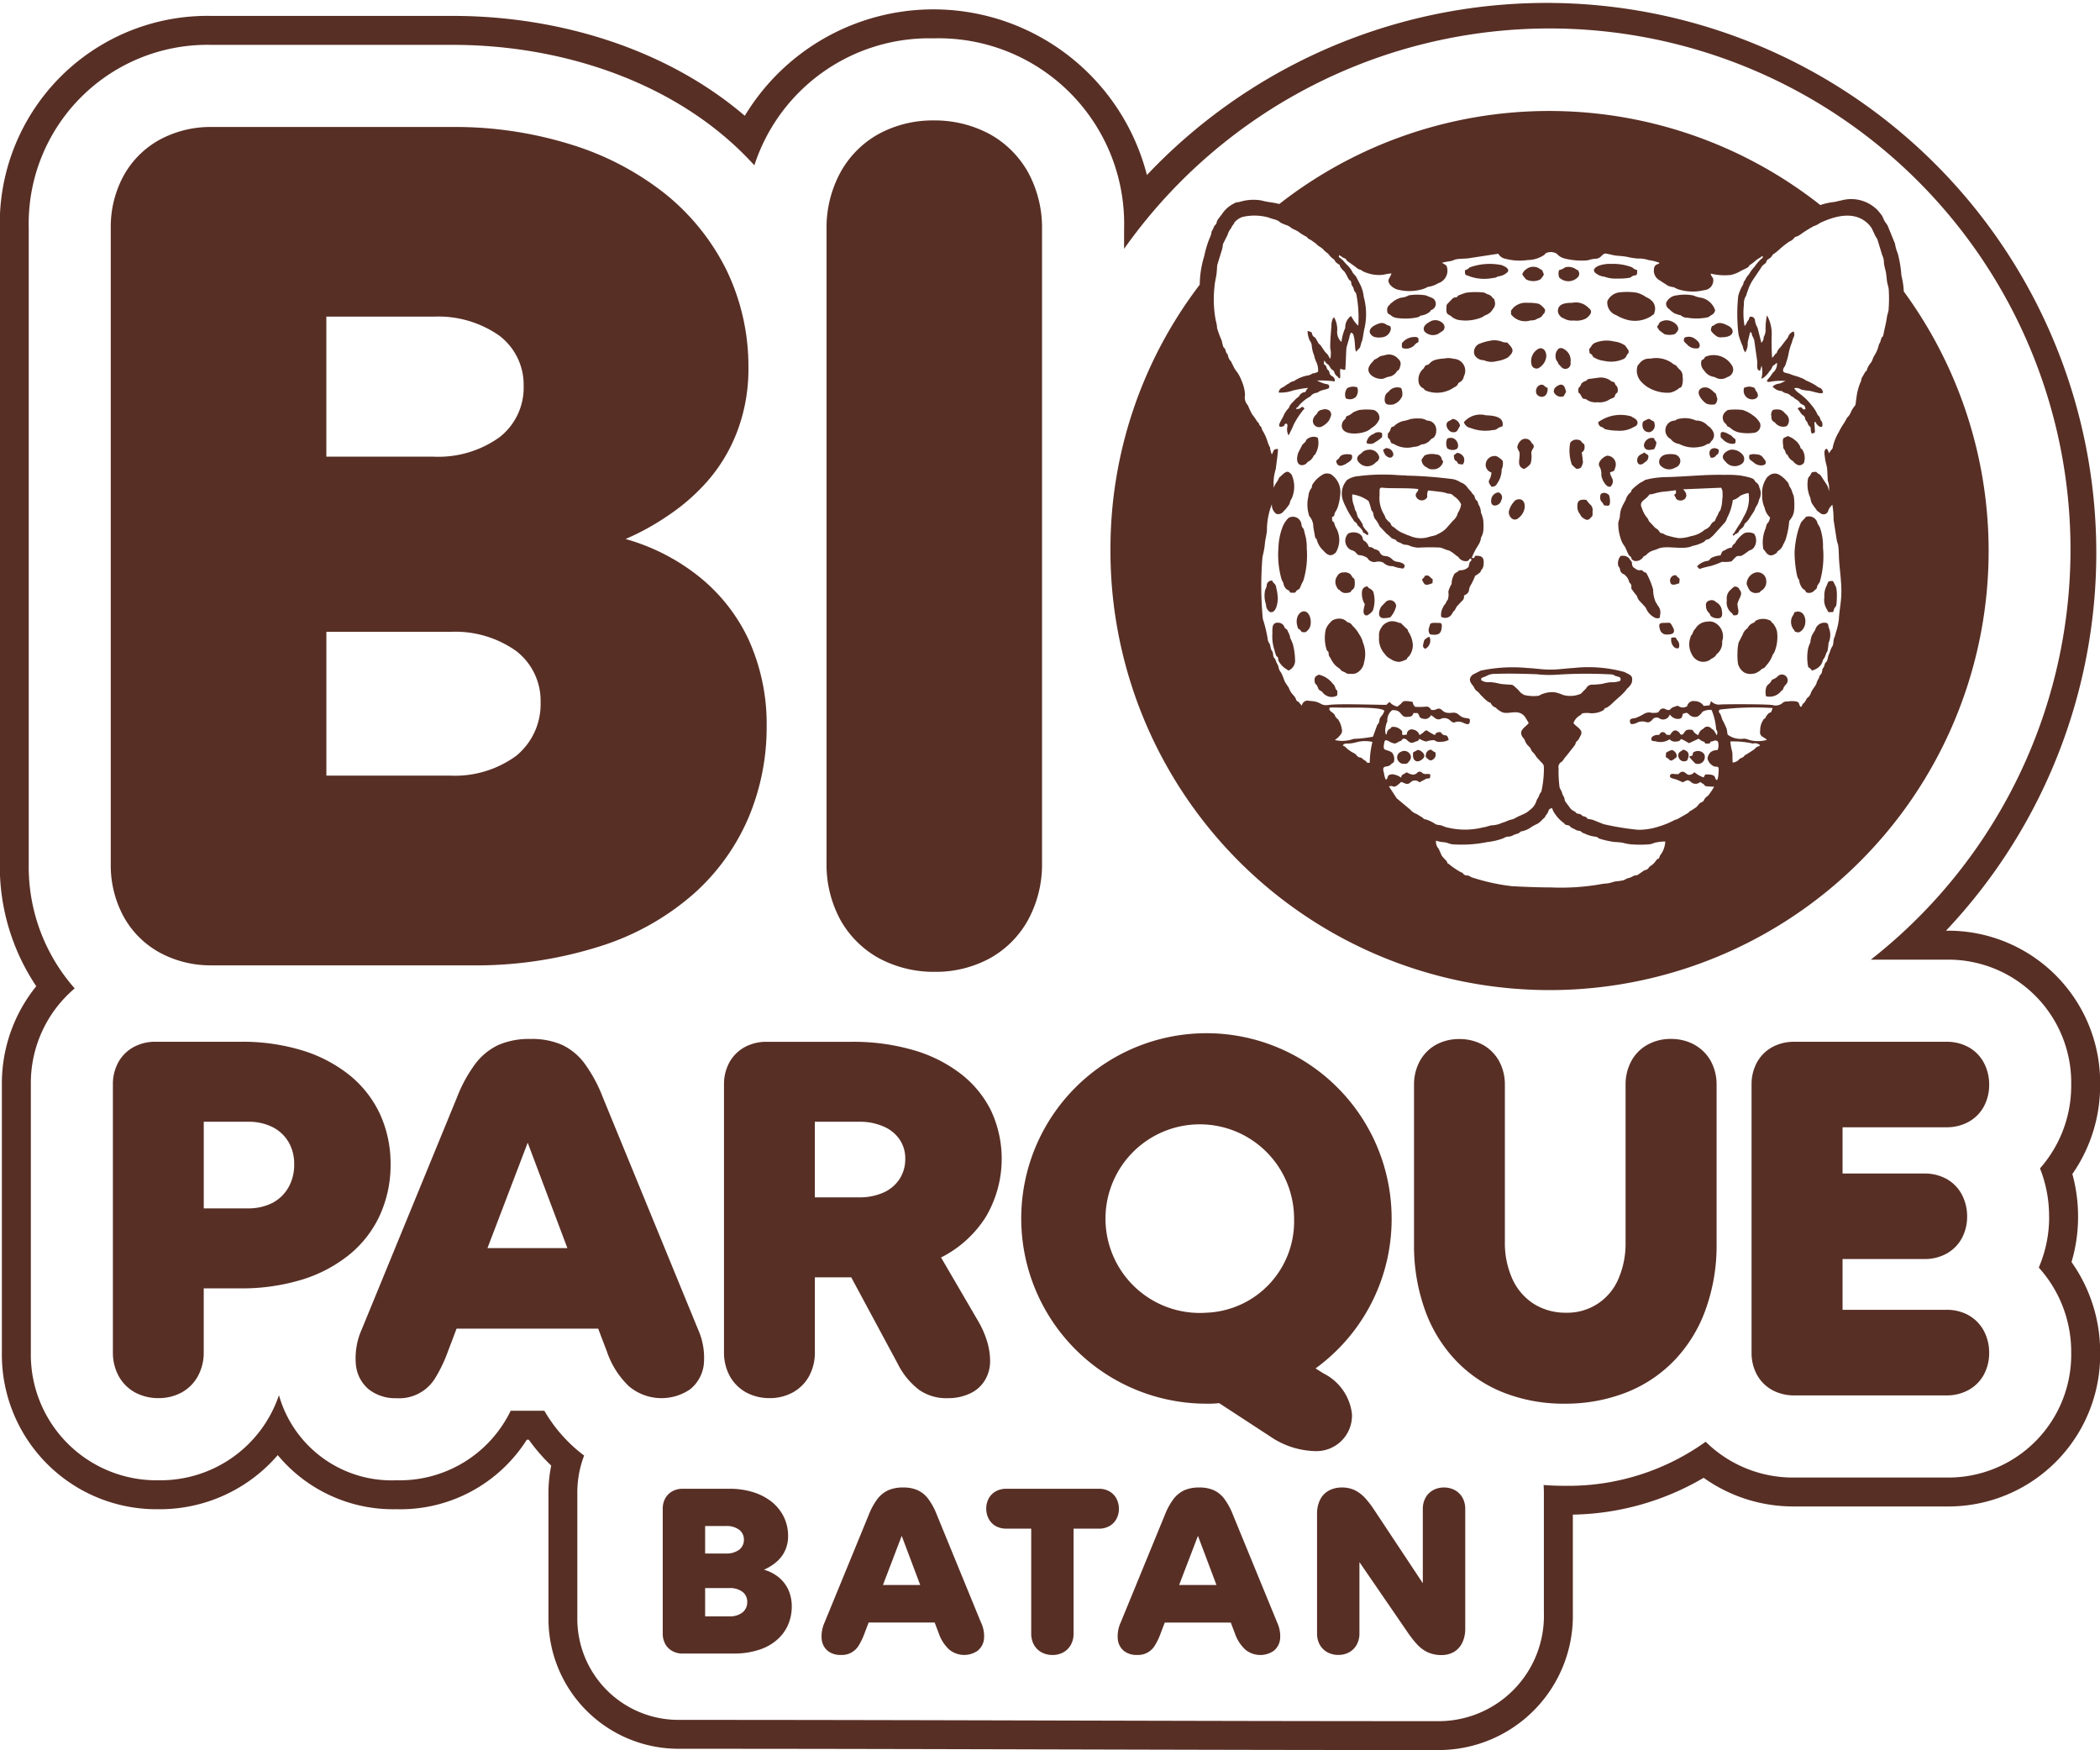 <svg xmlns="http://www.w3.org/2000/svg" width="132" height="110" viewBox="0 0 132 110">
  <defs>
    <style>
      .cls-1 {
        fill: #582f25;
        fill-rule: evenodd;
      }
    </style>
  </defs>
  <path id="Forma_39" data-name="Forma 39" class="cls-1" d="M130.622,76.463a10.081,10.081,0,0,0-.359-2.679,9.726,9.726,0,0,0,1.745-5.608,9.549,9.549,0,0,0-9.642-9.684h-0.048A34.562,34.562,0,1,0,72.092,11,13.855,13.855,0,0,0,46.815,7.277C41.816,3,34.988,1,28.48,1H13.286A13.054,13.054,0,0,0-.012,14.31V54.34A13.53,13.53,0,0,0,2.28,61.982a9.7,9.7,0,0,0-2.162,6.16V84.993a9.719,9.719,0,0,0,9.85,9.857,9.775,9.775,0,0,0,7.49-3.4,9.425,9.425,0,0,0,7.456,3.4,9.411,9.411,0,0,0,8.2-4.369H33.24a11.343,11.343,0,0,0,1.408,1.627,8.437,8.437,0,0,0-.173,1.7v7.873a8.173,8.173,0,0,0,8.218,8.224c15.9,0,31.808.081,47.711,0.081a8.439,8.439,0,0,0,8.46-8.644V95.19a16.785,16.785,0,0,0,8.223-2.314,9.706,9.706,0,0,0,5.681,1.8h9.6a9.541,9.541,0,0,0,9.642-9.65,9.792,9.792,0,0,0-1.8-5.711A9.971,9.971,0,0,0,130.622,76.463Zm-1.818,0a8.034,8.034,0,0,1-.652,3.2,7.9,7.9,0,0,1,2.038,5.366,7.722,7.722,0,0,1-7.824,7.83h-9.6a7.806,7.806,0,0,1-5.552-2.25,14.815,14.815,0,0,1-8.882,2.769q-0.654,0-1.306-.049c0.012,0.166.018,0.333,0.018,0.5v7.517A6.621,6.621,0,0,1,90.4,108.17c-15.9,0-31.807-.081-47.711-0.081a6.354,6.354,0,0,1-6.4-6.405V93.811a6.522,6.522,0,0,1,.427-2.333,9.441,9.441,0,0,1-2.5-2.816H32.1a7.751,7.751,0,0,1-7.183,4.369,7.358,7.358,0,0,1-7.383-5.349,7.859,7.859,0,0,1-7.563,5.349,7.9,7.9,0,0,1-8.032-8.038V68.141a7.786,7.786,0,0,1,2.757-6.023A11.531,11.531,0,0,1,1.806,54.34V14.31a11.236,11.236,0,0,1,11.48-11.49H28.48c6.883,0,14.221,2.373,18.937,7.569A11.556,11.556,0,0,1,58.684,2.41,11.661,11.661,0,0,1,70.657,14.392v1.247a32.745,32.745,0,1,1,46.937,44.672h4.772a7.73,7.73,0,0,1,7.824,7.865,7.841,7.841,0,0,1-1.962,5.253A8.153,8.153,0,0,1,128.8,76.463Zm-22.282-10.8a3.068,3.068,0,0,0-1.5-.369,2.962,2.962,0,0,0-1.473.369,2.566,2.566,0,0,0-1,1.006,3.077,3.077,0,0,0-.37,1.5v9.916a5.565,5.565,0,0,1-.468,2.329A3.475,3.475,0,0,1,98.438,82.5a3.744,3.744,0,0,1-2.027-.555,3.657,3.657,0,0,1-1.34-1.549,5.493,5.493,0,0,1-.479-2.334V68.176a3.079,3.079,0,0,0-.37-1.5,2.625,2.625,0,0,0-1-1.006,3.07,3.07,0,0,0-1.5-.369,3,3,0,0,0-1.478.369,2.6,2.6,0,0,0-.993,1.006,3.081,3.081,0,0,0-.37,1.5V78.2a11.975,11.975,0,0,0,.681,4.109,8.959,8.959,0,0,0,1.917,3.161A8.39,8.39,0,0,0,94.46,87.5a10.263,10.263,0,0,0,3.875.717,10.483,10.483,0,0,0,3.92-.717,8.528,8.528,0,0,0,3.02-2.034,8.992,8.992,0,0,0,1.934-3.161A11.821,11.821,0,0,0,107.9,78.2V68.176a3.076,3.076,0,0,0-.369-1.5A2.631,2.631,0,0,0,106.522,65.668Zm17.23,17a2.835,2.835,0,0,0-1.386-.346h-6.548v-3.19h5.162a2.845,2.845,0,0,0,1.386-.347,2.428,2.428,0,0,0,.935-0.936,2.842,2.842,0,0,0,.347-1.387,2.92,2.92,0,0,0-.347-1.41,2.423,2.423,0,0,0-.935-0.948,2.846,2.846,0,0,0-1.386-.347h-5.162V70.846h6.548a2.838,2.838,0,0,0,1.386-.347,2.433,2.433,0,0,0,.935-0.936,2.833,2.833,0,0,0,.346-1.387,2.908,2.908,0,0,0-.346-1.41,2.425,2.425,0,0,0-.935-0.947,2.832,2.832,0,0,0-1.386-.346h-9.6a2.832,2.832,0,0,0-1.386.346,2.433,2.433,0,0,0-.935.936,2.845,2.845,0,0,0-.347,1.387V85.028a2.84,2.84,0,0,0,.347,1.386,2.422,2.422,0,0,0,.935.936,2.832,2.832,0,0,0,1.386.347h9.6a2.832,2.832,0,0,0,1.386-.347,2.422,2.422,0,0,0,.935-0.936,2.829,2.829,0,0,0,.346-1.386,2.906,2.906,0,0,0-.346-1.41A2.421,2.421,0,0,0,123.752,82.669ZM10,59.847a6.705,6.705,0,0,0,3.285.822H29.548a25.763,25.763,0,0,0,8.281-1.233,16.3,16.3,0,0,0,5.817-3.3,13.512,13.512,0,0,0,3.422-4.794,14.613,14.613,0,0,0,1.122-5.713,12.82,12.82,0,0,0-1.163-5.493,11.107,11.107,0,0,0-3.148-3.945,13.039,13.039,0,0,0-4.558-2.316,15.578,15.578,0,0,0,2.7-1.493,12.512,12.512,0,0,0,2.491-2.192,10.275,10.275,0,0,0,1.82-3.055,11.067,11.067,0,0,0,.712-4.027,13.9,13.9,0,0,0-1.4-6.179,14.3,14.3,0,0,0-3.874-4.781,18.078,18.078,0,0,0-5.886-3.068,24.485,24.485,0,0,0-7.405-1.1H13.286A6.715,6.715,0,0,0,10,8.8a5.757,5.757,0,0,0-2.217,2.219,6.728,6.728,0,0,0-.821,3.288V54.34a6.726,6.726,0,0,0,.821,3.288A5.752,5.752,0,0,0,10,59.847ZM20.513,19.9h6.735a6.681,6.681,0,0,1,4.134,1.192,3.871,3.871,0,0,1,1.533,3.165,3.944,3.944,0,0,1-1.533,3.233A6.6,6.6,0,0,1,27.248,28.7H20.513V19.9Zm0,19.809h7.8a6.6,6.6,0,0,1,4.134,1.206,3.947,3.947,0,0,1,1.533,3.233A4.187,4.187,0,0,1,32.449,47.5a6.521,6.521,0,0,1-4.134,1.246h-7.8V39.709ZM65.5,54.258V14.392a7.3,7.3,0,0,0-.876-3.562,6.222,6.222,0,0,0-2.382-2.384,7.285,7.285,0,0,0-3.559-.877,7.109,7.109,0,0,0-3.5.877,6.153,6.153,0,0,0-2.354,2.384,7.3,7.3,0,0,0-.876,3.562V54.258a7.3,7.3,0,0,0,.876,3.562A6.224,6.224,0,0,0,55.208,60.2a7.29,7.29,0,0,0,3.559.877,7.114,7.114,0,0,0,3.5-.877,6.154,6.154,0,0,0,2.354-2.383A7.3,7.3,0,0,0,65.5,54.258ZM87.474,76.6A11.641,11.641,0,1,0,75.833,88.217a5.914,5.914,0,0,0,.8-0.034l3.185,2.079a5.213,5.213,0,0,0,2.876.937,2.236,2.236,0,0,0,2.287-2.323,3.258,3.258,0,0,0-1.8-2.566L82.693,86A11.593,11.593,0,0,0,87.474,76.6ZM75.833,82.5A5.927,5.927,0,1,1,81.342,76.6,5.736,5.736,0,0,1,75.833,82.5Zm-13.88-6a7.174,7.174,0,0,0,.341-6.7,6.675,6.675,0,0,0-1.906-2.317A8.919,8.919,0,0,0,57.426,66a13.524,13.524,0,0,0-3.851-.526h-5.4a2.828,2.828,0,0,0-1.386.346,2.432,2.432,0,0,0-.935.936,2.84,2.84,0,0,0-.346,1.387V84.993a3.079,3.079,0,0,0,.37,1.5,2.627,2.627,0,0,0,1,1.005,3.076,3.076,0,0,0,1.5.37,3,3,0,0,0,1.478-.37A2.6,2.6,0,0,0,50.85,86.5a3.078,3.078,0,0,0,.37-1.5V80.277h2.287l2.91,5.409a4.715,4.715,0,0,0,1.357,1.664,2.98,2.98,0,0,0,1.8.521A3.209,3.209,0,0,0,61,87.564a2.152,2.152,0,0,0,.912-0.826,2.322,2.322,0,0,0,.323-1.225,4.334,4.334,0,0,0-.191-1.22,6.049,6.049,0,0,0-.606-1.346l-2.287-3.918A7.1,7.1,0,0,0,61.953,76.5Zm-5.41-2.4a2.357,2.357,0,0,1-1,.844,3.634,3.634,0,0,1-1.519.306H51.219V70.5h2.806a3.63,3.63,0,0,1,1.519.3,2.322,2.322,0,0,1,1,.809,2.106,2.106,0,0,1,.358,1.219A2.3,2.3,0,0,1,56.543,74.1ZM37.882,68.939a9.116,9.116,0,0,0-1.137-2.1,3.74,3.74,0,0,0-1.432-1.179,4.721,4.721,0,0,0-1.969-.364,4.861,4.861,0,0,0-1.986.364,3.881,3.881,0,0,0-1.467,1.179,8.9,8.9,0,0,0-1.155,2.1l-5.994,14.6a4.428,4.428,0,0,0-.369,2.248,2.3,2.3,0,0,0,.8,1.525,2.708,2.708,0,0,0,1.75.561,2.645,2.645,0,0,0,2.46-1.312,8.836,8.836,0,0,0,.762-1.6L28.7,83.5h8.9l0.554,1.456a5.385,5.385,0,0,0,1.386,2.173,3.182,3.182,0,0,0,3.846.179,2.349,2.349,0,0,0,.849-1.525,4.355,4.355,0,0,0-.364-2.248Zm-7.241,9.5,2.529-6.623,2.494,6.623H30.642Zm-6.765-2.063a7.593,7.593,0,0,0,.675-3.207,7.479,7.479,0,0,0-.67-3.161,6.889,6.889,0,0,0-1.905-2.433,8.917,8.917,0,0,0-2.962-1.555,12.909,12.909,0,0,0-3.851-.549h-5.4a2.828,2.828,0,0,0-1.386.346,2.433,2.433,0,0,0-.935.936,2.84,2.84,0,0,0-.346,1.387V84.993a3.079,3.079,0,0,0,.369,1.5,2.627,2.627,0,0,0,1,1.005,3.075,3.075,0,0,0,1.5.37,3,3,0,0,0,1.478-.37,2.6,2.6,0,0,0,.993-1.005,3.079,3.079,0,0,0,.37-1.5V80.971h2.321A12.994,12.994,0,0,0,19,80.416a8.865,8.865,0,0,0,2.974-1.578A6.948,6.948,0,0,0,23.877,76.377Zm-5.745-1.751a2.488,2.488,0,0,1-1,.971,3.319,3.319,0,0,1-1.519.347H12.808V70.5h2.806a3.307,3.307,0,0,1,1.519.335,2.472,2.472,0,0,1,1,.93,2.7,2.7,0,0,1,.358,1.4A2.866,2.866,0,0,1,18.132,74.626ZM85.439,39.871a2.111,2.111,0,0,0-.318-0.439,1.348,1.348,0,0,1-.17-0.192,0.42,0.42,0,0,0-.259-0.135,0.661,0.661,0,0,0-.539-0.225,0.821,0.821,0,0,0-.3.063,0.431,0.431,0,0,0-.211.152,1.268,1.268,0,0,0-.306.453,2.471,2.471,0,0,0,.055,1.291c0.083,0.175.077-.026,0.128,0.236a0.32,0.32,0,0,0,.1.257,1.709,1.709,0,0,0,.127.235,1.264,1.264,0,0,0,.426.431,0.793,0.793,0,0,1,.146.15c0.078,0.063.14,0.053,0.242,0.118a0.382,0.382,0,0,0,.317.078,0.648,0.648,0,0,0,.425-0.066,0.9,0.9,0,0,0,.444-0.674,1.9,1.9,0,0,0-.08-1.235A1.4,1.4,0,0,0,85.439,39.871Zm0.6-2.91c-0.032-.029-0.036-0.058-0.086-0.105a0.332,0.332,0,0,0-.34.31,1.279,1.279,0,0,0,.173.806c0.005,0.083-.253.717,0.142,0.707a1.074,1.074,0,0,0,.358-0.292,1.91,1.91,0,0,0,.031-1.208A0.622,0.622,0,0,0,86.043,36.961Zm-2.191,6.081a0.767,0.767,0,0,1-.094-0.1,1.523,1.523,0,0,0-.852-0.539,0.723,0.723,0,0,0-.214.126,0.354,0.354,0,0,0-.052.276,0.277,0.277,0,0,0,.125.242,1.4,1.4,0,0,1,.111.25,0.382,0.382,0,0,0,.212.151,0.752,0.752,0,0,0,.381.309,0.669,0.669,0,0,0,.586-0.05c0.035-.372,0-0.269-0.093-0.41A1.161,1.161,0,0,0,83.852,43.042Zm0.2-6.825a0.624,0.624,0,0,0-.006.7,0.264,0.264,0,0,0,.164.165,0.46,0.46,0,0,0,.46.18c0.272-.016.244-0.1,0.294-0.163a0.5,0.5,0,0,0,.163-0.166,1.03,1.03,0,0,0,.024-0.431,0.183,0.183,0,0,0-.107-0.191,1.675,1.675,0,0,1-.131-0.2,0.537,0.537,0,0,0-.461-0.135A0.4,0.4,0,0,0,84.055,36.217Zm2.917-.844a0.771,0.771,0,0,0,.582.206,2.38,2.38,0,0,0,.656.152c0.008-.013.341-0.27-0.318-0.421a0.518,0.518,0,0,1-.338-0.125,0.858,0.858,0,0,0-.267-0.194c-0.154-.068-0.245-0.027-0.375-0.085a0.462,0.462,0,0,1-.206-0.255,0.646,0.646,0,0,0-.317-0.143,0.428,0.428,0,0,0-.335-0.127,0.713,0.713,0,0,0-.338-0.42c-0.08-.1-0.025-0.157-0.117-0.278a0.5,0.5,0,0,0-.223-0.173,0.8,0.8,0,0,0-.619.017,0.646,0.646,0,0,0,.164,1.033,0.865,0.865,0,0,1,.268.125,1.263,1.263,0,0,0,.2.2,1.039,1.039,0,0,1,.571.185,0.49,0.49,0,0,0,.532.242A0.669,0.669,0,0,1,86.972,35.373Zm-0.077,3.47a1.492,1.492,0,0,0,.5-0.046,1.575,1.575,0,0,0,.37-0.7,0.386,0.386,0,0,0-.655-0.268l-0.258.269C86.722,38.232,86.534,38.775,86.895,38.843Zm-5.08-2.135a2.524,2.524,0,0,0,.124-0.239,5.481,5.481,0,0,0,.207-2,3.2,3.2,0,0,0-.054-0.667c-0.022-.085-0.13-0.535-0.15-0.574A0.4,0.4,0,0,1,81.81,33a0.544,0.544,0,0,0-.823-0.447,1.694,1.694,0,0,0-.4.651,3.981,3.981,0,0,0-.227,1.2,5.585,5.585,0,0,0,.2,2.02,2.251,2.251,0,0,0,.112.218,0.59,0.59,0,0,0,.237.42,0.233,0.233,0,0,1,.178.178c0.433,0.042.3-.014,0.421-0.12C81.727,36.922,81.6,37.2,81.815,36.708Zm-1.493.861a2.829,2.829,0,0,0-.092-0.615,0.433,0.433,0,0,0-.191-0.34c-0.026-.041-0.033-0.077-0.067-0.124a0.313,0.313,0,0,0-.343.33,1.371,1.371,0,0,1-.1.264,1.7,1.7,0,0,0,.057.91,0.539,0.539,0,0,0,.255.472C80.22,38.56,80.319,37.878,80.322,37.569Zm2.444-3.684a1.448,1.448,0,0,0,.33.625c0.218,0.2.461,0.619,0.879,0.21a1.542,1.542,0,0,0,.031-1.517,1.18,1.18,0,0,1-.139-0.355c-0.09-.13-0.132,0-0.131-0.343,0.2-.14.1-0.025,0.176-0.282a1.735,1.735,0,0,0,.173-0.325,3.452,3.452,0,0,0,.163-0.79,1.329,1.329,0,0,0-.595-1.309,0.664,0.664,0,0,0-.406-0.022,1.835,1.835,0,0,0-.755.693c-0.023.065-.018,0.13-0.041,0.19a0.913,0.913,0,0,0-.2.523,2.251,2.251,0,0,0,.053,1.251,1,1,0,0,1,.254.686l0.111,0.626C82.735,33.925,82.7,33.786,82.766,33.885Zm-0.654-4.751a0.594,0.594,0,0,1,.22-0.175,0.766,0.766,0,0,0,.258-0.334,0.187,0.187,0,0,0,.1-0.1,1.359,1.359,0,0,0,.151-1.016,0.618,0.618,0,0,0-.58.028,0.31,0.31,0,0,0-.184.21,1.606,1.606,0,0,1-.2.19L81.6,28.46C81.352,29.269,81.845,29.346,82.112,29.134ZM81.1,40.1a1.019,1.019,0,0,0-.15-0.413,0.211,0.211,0,0,0-.107-0.157c-0.142-.114-0.031.028-0.127-0.168a0.414,0.414,0,0,0-.348-0.226c-0.439-.031-0.386.342-0.39,0.708a2.606,2.606,0,0,0,.125.987,2.2,2.2,0,0,0,.126.4c0.07,0.09.069-.016,0.116,0.156a0.354,0.354,0,0,0,.066.224,1.356,1.356,0,0,0,.406.419,0.755,0.755,0,0,1,.164.114,0.667,0.667,0,0,0,.422-0.686,4.065,4.065,0,0,0-.144-0.993A2.721,2.721,0,0,0,81.1,40.1Zm0.469-.671c0.059,0.166.014,0.038,0.128,0.135a1.652,1.652,0,0,1,.133.162c0.182,0,.232.037,0.307-0.056a0.62,0.62,0,0,0,.248-0.481,0.944,0.944,0,0,0-.058-0.453C82.059,38.049,81.273,38.581,81.573,39.428ZM88.406,39.5l-0.285-.274c-0.1-.1-0.031-0.06-0.206-0.092a1.023,1.023,0,0,0-.467-0.091,0.885,0.885,0,0,0-.544.287c-0.035.043-.059,0.1-0.118,0.179a0.77,0.77,0,0,0-.1.493,1.413,1.413,0,0,0,.37,1.113,0.894,0.894,0,0,0,.357.3,0.958,0.958,0,0,0,.556.181,1.343,1.343,0,0,0,.355-0.12c0.145-.06.051,0.007,0.127-0.1a0.229,0.229,0,0,1,.108-0.122,1.123,1.123,0,0,0,.246-0.756,1.707,1.707,0,0,0-.3-0.83A0.207,0.207,0,0,0,88.406,39.5Zm5.783-8.556a0.527,0.527,0,0,0-.427.329c-0.056.2-.073,0.492,0.2,0.5a0.433,0.433,0,0,0,.41-0.352A0.324,0.324,0,0,0,94.189,30.947Zm2.168-3.028c-0.044-.063-0.026-0.008-0.083-0.08a0.423,0.423,0,0,0-.636-0.184,0.7,0.7,0,0,0-.268.458,0.924,0.924,0,0,0,.126.274c0.111,0.384-.239.913,0.3,1.09a1.127,1.127,0,0,0,.408-0.328,1.5,1.5,0,0,0,.052-0.641C96.244,28.191,96.524,28.161,96.358,27.92Zm0.821-3.588a0.27,0.27,0,0,1-.111-0.087c-0.219-.191-0.583.073-0.508,0.441,0.066,0.321.747,0.458,0.721-.3C97.235,24.355,97.224,24.358,97.179,24.332Zm-1.908,7.1a1.394,1.394,0,0,0-.427.707c-0.04.3,0.254,0.667,0.56,0.456C96.069,32.133,95.935,31.139,95.271,31.428ZM106.048,47.79c0.168-.336.133-0.58-0.244-0.679a1.008,1.008,0,0,0-.117.09,0.29,0.29,0,0,0-.171.4A0.354,0.354,0,0,0,106.048,47.79Zm-0.758-.131c0.1-.081.1-0.036,0.1-0.21a0.443,0.443,0,0,0-.289-0.313,1.045,1.045,0,0,0-.38.177l-0.012.279C105.017,47.71,104.92,47.956,105.29,47.659ZM94.825,21.614c-0.141-.154-0.043-0.046-0.349-0.115a1.354,1.354,0,0,0-.819-0.085,3.306,3.306,0,0,0-.624.175,0.556,0.556,0,0,0-.347.718,0.654,0.654,0,0,0,.586.33,1.163,1.163,0,0,0,.8.061,2.014,2.014,0,0,0,.7-0.226C95.209,22.09,95.116,21.934,94.825,21.614ZM90.042,36.649l0.016-.234-0.278-.245-0.2,0a0.552,0.552,0,0,1-.162.212L89.4,36.4a0.205,0.205,0,0,0-.018.016C89.547,36.817,89.623,36.81,90.042,36.649Zm-0.4,3.487a0.226,0.226,0,0,0-.141.187c-0.067.256-.1,0.334,0.077,0.456a0.576,0.576,0,0,0,.276-0.752A0.3,0.3,0,0,0,89.647,40.135Zm0.886-.981c-0.023-.007-0.351-0.012-0.392-0.011-0.274.011-.229,0.064-0.329,0.37a0.462,0.462,0,0,0,.076.349c0.491,0.092.706-.015,0.738-0.424C90.637,39.295,90.637,39.185,90.533,39.154Zm2.194-4.222c-0.068.129-.027,0.158-0.212,0.129a4.342,4.342,0,0,1,.423-0.822,1.149,1.149,0,0,0,.164-0.461,1.1,1.1,0,0,0,.147-0.507,3.735,3.735,0,0,0-.011-0.582,2.077,2.077,0,0,0-.146-0.479,1,1,0,0,0-.14-0.485c-0.047-.084-0.047-0.168-0.09-0.239a0.378,0.378,0,0,1-.141-0.187c-0.1-.289.038-0.03-0.173-0.29-0.042-.052-0.025-0.043-0.068-0.1l-0.217-.244a0.833,0.833,0,0,0-.441-0.349,1.493,1.493,0,0,0-.457-0.2,27.921,27.921,0,0,0-2.934-.227c-0.2-.023-0.388-0.014-0.589-0.033a12.142,12.142,0,0,0-2.461.068,1.415,1.415,0,0,0-.71.246,2.13,2.13,0,0,0-.139.191A1.261,1.261,0,0,0,84.4,31.4a2.57,2.57,0,0,0,.186.438,4.838,4.838,0,0,0,.471.814,0.3,0.3,0,0,0,.156.172,0.513,0.513,0,0,1,.131.2,1.625,1.625,0,0,1,.3.328c0.082,0.191-.014.079,0.154,0.171a0.451,0.451,0,0,0,.183.111c0.069-.174-0.037-0.2-0.1-0.294a1.493,1.493,0,0,1-.2-0.26c-0.022-.049-0.018-0.1-0.043-0.157l-0.179-.282c-0.03-.053-0.074-0.087-0.1-0.128a2.183,2.183,0,0,1-.1-0.332,0.65,0.65,0,0,1-.125-0.335A1.672,1.672,0,0,1,85,31.071a2.247,2.247,0,0,1,1.021.413,2.973,2.973,0,0,1,.178.58,0.422,0.422,0,0,1,.129.233,0.666,0.666,0,0,0,.093.3,1.741,1.741,0,0,1,.289.469l0.446,0.475a2.049,2.049,0,0,1,.313.28,1.725,1.725,0,0,0,.257.1,0.346,0.346,0,0,0,.23.167,1.728,1.728,0,0,1,.237.121c0.1,0.035.229,0.024,0.341,0.059a1.643,1.643,0,0,0,.608.151,12.95,12.95,0,0,1,1.385-.006c0.221,0.058.331,0.137,0.566,0.19a2.228,2.228,0,0,1,.443.316,0.445,0.445,0,0,1,.192.168,0.542,0.542,0,0,0,.515.17c0.179-.076.042-0.144,0.228-0.155,0.045,0.188-.013.114-0.085,0.228a1.417,1.417,0,0,0-.072.294,0.684,0.684,0,0,1-.5.214c-0.234.038-.047,0-0.221,0.119a0.32,0.32,0,0,0-.2.165,1.219,1.219,0,0,0-.149.58,1.746,1.746,0,0,0-.206.485A1.076,1.076,0,0,1,91,37.7c-0.037.051,0-.011-0.046,0.053s-0.055.132-.116,0.213a0.618,0.618,0,0,0-.141.221,0.933,0.933,0,0,0-.11.573,0.489,0.489,0,0,0,.7-0.216,0.708,0.708,0,0,1,.163-0.2,1.61,1.61,0,0,1,.127-0.236l0.3-.321a0.356,0.356,0,0,0,.143-0.357c0.442-.212.235-0.34,0.413-0.634a3.337,3.337,0,0,0,.259-0.532c0.078-.155.026-0.056,0.152-0.145,0.052-.036.025-0.021,0.074-0.058,0.021-.017.077-0.054,0.078-0.054,0.121-.1.024-0.018,0.1-0.161a0.555,0.555,0,0,0,.158-0.36C93.3,35.042,93.161,34.906,92.727,34.932ZM91.633,32.24a0.865,0.865,0,0,1-.29.47l-0.463.524a1.827,1.827,0,0,1-.451.306,1.207,1.207,0,0,0-.149.081,3.075,3.075,0,0,1-.391.1,1.707,1.707,0,0,1-1.285-.049,2.14,2.14,0,0,1-.352-0.141,1.642,1.642,0,0,1-.608-0.381,0.378,0.378,0,0,1-.238-0.257c-0.065-.1-0.069-0.038-0.245-0.248a0.286,0.286,0,0,1-.095-0.169,1.127,1.127,0,0,0-.076-0.154,1.981,1.981,0,0,1-.274-1.212c0-.578-0.03-0.454.5-0.436,0.579,0.019,1.375-.008,1.922.061,0.044,0.17-.18.2-0.145,0.433a0.392,0.392,0,0,0,.723.069,0.806,0.806,0,0,1,.047-0.41c0.055-.007.756,0.081,0.89,0.1,0.177,0.029.253,0.07,0.392,0.1a0.376,0.376,0,0,1,.337.157,1.149,1.149,0,0,1,.461.514A1.285,1.285,0,0,1,91.633,32.24ZM83.1,26.8a1.28,1.28,0,0,0,.442-0.382c0.162-.342.178-0.413,0.035-0.6a0.475,0.475,0,0,0-.483-0.06,0.345,0.345,0,0,0-.316.254,0.673,0.673,0,0,0-.236.325A0.391,0.391,0,0,0,83.1,26.8Zm10.96,1.87a0.559,0.559,0,0,0-.663.66,0.535,0.535,0,0,0,.352.367c-0.053.6-.347,0.423,0,0.889a0.343,0.343,0,0,0,.363-0.208,1.5,1.5,0,0,0,.278-0.875,0.872,0.872,0,0,0,.063-0.543A1.331,1.331,0,0,0,94.065,28.67ZM106.56,47.979a0.435,0.435,0,0,0,.558-0.59,0.487,0.487,0,0,0-.574-0.155c-0.157.053-.114,0.072-0.168,0.261a0.388,0.388,0,0,0-.2.065A5.287,5.287,0,0,0,106.56,47.979Zm-14.2-30.616a2.757,2.757,0,0,0,1.437.115,1.411,1.411,0,0,0,.2-0.03,0.441,0.441,0,0,0,.152-0.077,0.969,0.969,0,0,0,.632-0.293c0.113-.216-0.248-0.359-0.4-0.419a3.711,3.711,0,0,0-2.01.15,0.584,0.584,0,0,1-.285.174C92.067,17.368,92.144,17.252,92.361,17.363ZM91.24,19.9a1.127,1.127,0,0,0,.395.2,2.677,2.677,0,0,0,1.546-.173,2.082,2.082,0,0,1,.182-0.115,0.843,0.843,0,0,0,.485-0.4,0.5,0.5,0,0,0,.1-0.5c-0.04-.177-0.025-0.105-0.117-0.179a0.515,0.515,0,0,0-.35-0.245,1.009,1.009,0,0,0-.192-0.1,4.349,4.349,0,0,0-1.163.014c-0.027.007-.425,0.148-0.447,0.163-0.143.1,0.014,0.07-.173,0.125a0.272,0.272,0,0,0-.211.082c-0.117.117-.184,0.191-0.289,0.3a0.233,0.233,0,0,0-.082.219C90.875,19.833,91.037,19.708,91.24,19.9Zm0.088,7.265c0.312,0.016.288-.187,0.448-0.4a0.526,0.526,0,0,0-.394-0.425c-0.187-.029.036-0.032-0.3,0.118S91,27.149,91.328,27.166Zm-0.359,1.009a0.574,0.574,0,0,0,.593.044c0.242-.165-0.017-0.887-0.587-0.655A0.727,0.727,0,0,0,90.969,28.175ZM92.443,26.9a2.554,2.554,0,0,0,1.413.123,0.367,0.367,0,0,0,.287-0.107,1.548,1.548,0,0,1,.3-0.126c0.129-.613-0.588-0.674-1.043-0.69a1.355,1.355,0,0,0-1.384.433A0.537,0.537,0,0,0,92.443,26.9Zm-0.849,2.133c0.005,0.008.017,0.034,0.023,0.043,0.056,0.085-.012.082,0.327,0.115A0.46,0.46,0,0,0,92,28.723a0.511,0.511,0,0,0-.414-0.263l-0.2.15C91.4,29.027,91.5,28.9,91.595,29.033ZM90.213,22.62a0.749,0.749,0,0,0-.377.248c-0.169.147-.192-0.03-0.343,0.283a0.909,0.909,0,0,0-.31.92,0.512,0.512,0,0,0,.308.348,0.284,0.284,0,0,0,.157.139,1.876,1.876,0,0,0,1.758-.218,0.385,0.385,0,0,0,.176-0.12,0.357,0.357,0,0,0,.069-0.1,0.15,0.15,0,0,1,.077-0.087,0.485,0.485,0,0,0,.284-0.378,0.752,0.752,0,0,0-.65-1.106,1.216,1.216,0,0,0-.59-0.015A2.166,2.166,0,0,0,90.213,22.62Zm-0.13,24.593a0.978,0.978,0,0,0-.138-0.1,0.351,0.351,0,0,0-.32.335,0.18,0.18,0,0,0,.1.221,0.411,0.411,0,0,0,.194.123,0.391,0.391,0,0,0,.323-0.312l-0.01-.186C90.19,47.269,90.139,47.249,90.083,47.213ZM96.2,20.137a0.888,0.888,0,0,0,.336-0.051,1.414,1.414,0,0,1,.125-0.073,0.476,0.476,0,0,0,.334-0.258,0.308,0.308,0,0,0,.12-0.3,1.114,1.114,0,0,0-.39-0.361,2.7,2.7,0,0,0-.69-0.062,1.136,1.136,0,0,0-.874.272,2.71,2.71,0,0,0-.183.217v0.231A1.114,1.114,0,0,0,96.2,20.137Zm-8.112,27.1a0.378,0.378,0,0,0-.144.641,0.342,0.342,0,0,0,.326.119,0.247,0.247,0,0,0,.281-0.13,0.392,0.392,0,0,0,.136-0.31A0.424,0.424,0,0,0,88.085,47.233Zm1-.093-0.257.137c-0.1.574,0.293,0.75,0.648,0.356C89.679,47.4,89.232,47.081,89.081,47.14ZM96.746,21.9a0.876,0.876,0,0,0-.448,1.1,0.332,0.332,0,0,0,.4.142,0.962,0.962,0,0,0,.483-0.64C97.249,22.212,97.086,21.81,96.746,21.9ZM95.92,17.554a0.976,0.976,0,0,0,.892.01,1.018,1.018,0,0,0,.232-0.319c-0.114-.287-0.1-0.274-0.224-0.326a0.716,0.716,0,0,0-.885,0,0.6,0.6,0,0,0-.251.33A3.239,3.239,0,0,0,95.92,17.554ZM85.213,24.959a0.633,0.633,0,0,0,.1-0.614,0.762,0.762,0,0,0-.631.053,0.646,0.646,0,0,0-.089.634A0.563,0.563,0,0,0,85.213,24.959Zm1.123-3.8a1.06,1.06,0,0,0,.518.04,0.616,0.616,0,0,0,.57-0.524c-0.013-.268-0.095-0.153-0.291-0.28a0.459,0.459,0,0,0-.452-0.062C86.042,20.541,85.926,20.923,86.336,21.154Zm0.943,3.467a0.451,0.451,0,0,0-.224.3c-0.078.465,0.094,0.56,0.521,0.492a0.927,0.927,0,0,0,.563-0.527,0.939,0.939,0,0,0-.062-0.5A0.684,0.684,0,0,0,87.278,24.621ZM87,23.784a1.23,1.23,0,0,1,.314-0.111,0.636,0.636,0,0,0,.3-0.129,0.615,0.615,0,0,0,.2-0.226,0.314,0.314,0,0,0,.185-0.276,0.4,0.4,0,0,0-.108-0.487,0.771,0.771,0,0,0-.81-0.244c-0.111.042-.247,0.042-0.348,0.09a1.974,1.974,0,0,1-.263.167c-0.148.063-.039-0.011-0.159,0.137a1.2,1.2,0,0,0-.256.336C85.827,23.558,86.6,23.915,87,23.784Zm-1.028,4.488a0.6,0.6,0,0,0-.4.215c-0.028.028-.561,0.285-0.022,0.693a0.692,0.692,0,0,0,.891-0.085c0.031-.027.038-0.036,0.068-0.064a0.32,0.32,0,0,0,.182-0.322A0.613,0.613,0,0,0,85.976,28.272Zm0.016-1.217a1.331,1.331,0,0,0,.143-0.088,0.719,0.719,0,0,1,.15-0.113,1.1,1.1,0,0,0,.424-0.526,0.517,0.517,0,0,0-.369-0.564,3.317,3.317,0,0,0-.915.007,2.773,2.773,0,0,0-.349.136,1.556,1.556,0,0,1-.294.2c-0.218.072-.128,0.063-0.226,0.237a0.49,0.49,0,0,0-.2.3C84.207,27.423,85.554,27.311,85.992,27.055Zm-1.117,1.912a0.315,0.315,0,0,0,.092-0.382,0.971,0.971,0,0,0-.618.021,0.409,0.409,0,0,0-.176.187c-0.05.056-.131,0.115-0.182,0.168C84.071,29.537,84.6,29.17,84.875,28.967Zm2-1.491c0.011-.2.05-0.288-0.155-0.309a0.473,0.473,0,0,0-.376.106,0.65,0.65,0,0,0-.394.368,0.52,0.52,0,0,0-.049.2,0.5,0.5,0,0,0,.557-0.061A2.4,2.4,0,0,0,86.873,27.476Zm0.213,1.13c0.173,0.17.407,0.252,0.5-.022a0.43,0.43,0,0,0-.369-0.412c-0.177-.036-0.105.034-0.281,0.093A1.146,1.146,0,0,0,87.085,28.606ZM88.9,21.7a0.627,0.627,0,0,1,.26-0.2c0-.182.038-0.27-0.121-0.314a0.992,0.992,0,0,0-.919.388c0,0.161-.035.275,0.089,0.316A0.734,0.734,0,0,0,88.9,21.7Zm-1.478-1.888a0.67,0.67,0,0,0,.392.173,3.748,3.748,0,0,0,1.3-.045,0.767,0.767,0,0,0,.188-0.107,1.045,1.045,0,0,0,.579-0.245c0.117-.137-0.024-0.049.157-0.139a0.408,0.408,0,0,0-.018-0.725l-0.4-.162a3.4,3.4,0,0,0-1.072,0,1.028,1.028,0,0,1-.441.139,1.31,1.31,0,0,0-.625.329,0.253,0.253,0,0,0-.093.072s-0.048.058-.06,0.071a0.375,0.375,0,0,0-.138.313C87.2,19.735,87.269,19.708,87.418,19.808Zm1.47,8.27a0.8,0.8,0,0,0,.444-0.15,0.788,0.788,0,0,0,.586-0.3,0.577,0.577,0,0,1,.181-0.115,0.586,0.586,0,0,0,.173-0.451,0.575,0.575,0,0,0-.58-0.634,0.839,0.839,0,0,0-.47-0.13,2.206,2.206,0,0,0-.574.037,2.6,2.6,0,0,1-.487.128,1.354,1.354,0,0,0-.558.331c-0.135.054-.116-0.006-0.18,0.116a1.092,1.092,0,0,1-.084.212c-0.08.113-.1,0.033-0.108,0.236-0.007.244,0.05,0.125,0.138,0.306,0.08,0.163.021,0.178,0.232,0.229A1.6,1.6,0,0,0,88.888,28.077Zm1.039-7.888c-0.015.011-.63,0.266-0.381,0.649a0.74,0.74,0,0,0,.843.144l0.317-.21a0.317,0.317,0,0,0,.033-0.4A0.665,0.665,0,0,0,89.927,20.189ZM89.7,29.382a0.453,0.453,0,0,0,.345.11A0.628,0.628,0,0,0,90.715,29l-0.088-.125a0.343,0.343,0,0,0-.345-0.313,1.157,1.157,0,0,0-.744.065l-0.18.253A0.531,0.531,0,0,0,89.7,29.382Zm20.327-.811c-0.108.049-.07-0.02-0.079,0.136-0.013.2,0.1,0.2,0.312,0.382,0.338,0.293,1.039.182,0.586-.29a0.473,0.473,0,0,0-.42-0.238A0.778,0.778,0,0,0,110.026,28.571Zm-4.987,10.652c-0.069-.111-0.152-0.081-0.32-0.079-0.317.005-.51-0.021-0.386,0.388a0.423,0.423,0,0,0,.451.346C105.418,39.878,105.237,39.54,105.039,39.223Zm-2.352-12.962a0.7,0.7,0,0,1-.142-0.089,2.391,2.391,0,0,0-2.088.362,0.337,0.337,0,0,0,.161.285,1.4,1.4,0,0,1,.143.054,0.959,0.959,0,0,0,.128.1,3.432,3.432,0,0,0,.77.094,1.751,1.751,0,0,0,1.05-.239C102.988,26.747,103.028,26.427,102.687,26.261Zm2.375,13.813c-0.095.282,0.136,0.762,0.455,0.661a0.471,0.471,0,0,0-.114-0.526C105.317,40.033,105.353,40.055,105.062,40.074Zm-0.716-1.419a0.663,0.663,0,0,0-.161-0.619,0.52,0.52,0,0,0-.1-0.166,1.966,1.966,0,0,1-.174-0.816,4.831,4.831,0,0,0-.432-1.049c-0.047-.027-0.1-0.033-0.161-0.069a0.365,0.365,0,0,0-.15-0.109,0.422,0.422,0,0,1-.394-0.106,0.311,0.311,0,0,1-.191-0.3,0.285,0.285,0,0,0-.111-0.22l-0.059-.1a0.526,0.526,0,0,0-.4-0.173l-0.138.007a0.7,0.7,0,0,0-.157.622,0.114,0.114,0,0,0,.038.066c0.026,0.042.039,0.062,0.045,0.069a0.031,0.031,0,0,0,0-.009c-0.062-.123.028,0.038,0,0.009a0.841,0.841,0,0,1,.042.172,0.365,0.365,0,0,0,.235.228,0.848,0.848,0,0,1,.336.52,0.3,0.3,0,0,1,.128.3,0.181,0.181,0,0,0,.062.168,0.459,0.459,0,0,1,.039.059,3.823,3.823,0,0,0,.249.312,0.709,0.709,0,0,0,.14.287c0.156,0.173.3,0.311,0.422,0.467a1.143,1.143,0,0,0,.635.646C104.309,38.867,104.346,38.859,104.346,38.655Zm2.775-4.61a0.708,0.708,0,0,1,.115-0.113c0.073-.041.122-0.024,0.2-0.067,0.006,0,.238-0.2.249-0.212l0.7-.779a0.719,0.719,0,0,0,.173-0.319,3.364,3.364,0,0,0,.361-1.125,1.053,1.053,0,0,0,.457-0.265,1.608,1.608,0,0,1,.533-0.177,2.162,2.162,0,0,1-.307,1.488,3.293,3.293,0,0,1-.351.605l-0.263.431c-0.063.069-.116,0.034-0.026,0.161,0.071-.05.055-0.069,0.119-0.109a0.341,0.341,0,0,0,.242-0.214,1.128,1.128,0,0,1,.132-0.131,0.435,0.435,0,0,0,.2-0.294,2.4,2.4,0,0,0,.243-0.251l0.376-.579a1.332,1.332,0,0,1,.159-0.335,0.983,0.983,0,0,0,.135-0.358,0.8,0.8,0,0,0,.018-0.764,0.429,0.429,0,0,0-.185-0.309c-0.231-.187.059-0.252-1-0.444a6.422,6.422,0,0,0-.968-0.041c-1.272-.03-2.488.116-3.751,0.142a5.3,5.3,0,0,0-1.275.177,2.093,2.093,0,0,1-.315.181,4.08,4.08,0,0,0-.52.434c-0.034.056-.035,0.11-0.069,0.161a0.881,0.881,0,0,0-.31.448c-0.038.113-.195,0.325-0.308,0.647a2.113,2.113,0,0,0-.066.429c-0.023.175-.077,0.248-0.1,0.4a3.006,3.006,0,0,0,.236,1.213,3.227,3.227,0,0,0,.192.3l0.214,0.477a0.432,0.432,0,0,0,.135.131c0.107,0.139-.024.141,0.228,0.266a0.55,0.55,0,0,0,.583-0.275c0.066-.049.078-0.033,0.152-0.08a0.994,0.994,0,0,1,.456-0.3,2.223,2.223,0,0,0,.36-0.133c0.543-.193,1.567.125,2.114-0.155A2.371,2.371,0,0,0,107.121,34.044Zm-1.582-.223a4.511,4.511,0,0,1-.676-0.149,0.775,0.775,0,0,1-.3-0.129c-0.23-.094-0.131.04-0.272-0.154a0.573,0.573,0,0,0-.234-0.2l-0.414-.442a0.685,0.685,0,0,0-.16-0.267,1.805,1.805,0,0,1-.278-0.545c-0.211-.411.186-0.5,0.4-0.766,0.127-.165.077-0.073,0.3-0.128a3.4,3.4,0,0,1,.715-0.148c0.243-.018.5-0.059,0.723-0.085,0.008,0.316.017,0.125-.108,0.3a1.054,1.054,0,0,0,.091.157c0.079,0.141-.022.061,0.106,0.137,0.337,0.2.858-.188,0.359-0.651l2.387-.1a0.5,0.5,0,0,1,.092.346,1.287,1.287,0,0,1-.015.386,2.14,2.14,0,0,1-.135.719,0.246,0.246,0,0,0-.095.136c-0.137.326-.084,0.125-0.2,0.424-0.077.194-.143,0.048-0.309,0.349a0.737,0.737,0,0,1-.353.272,1.742,1.742,0,0,1-.871.41A2.564,2.564,0,0,1,105.539,33.822Zm-0.187,2.331a0.332,0.332,0,0,0-.364.425c0.047,0.287.39,0.131,0.561,0.079C105.609,36.227,105.562,36.442,105.352,36.153ZM99.5,29.085a6.092,6.092,0,0,0-.076-0.646,0.362,0.362,0,0,0,.177-0.332c0.014-.241-0.078-0.2-0.184-0.322a0.186,0.186,0,0,0-.141-0.121,0.487,0.487,0,0,0-.576.16,2.649,2.649,0,0,0,.1,1.372,1.981,1.981,0,0,0,.29.267C99.414,29.458,99.4,29.355,99.5,29.085Zm0.464,2.632a2.092,2.092,0,0,1-.249-0.3c-0.449-.053-0.6.048-0.561,0.524a0.726,0.726,0,0,0,.171.387,0.527,0.527,0,0,0,.278.282,0.244,0.244,0,0,0,.362-0.053c0.152-.137.147-0.13,0.136-0.419A0.459,0.459,0,0,0,99.969,31.717Zm10.388,4.262a0.766,0.766,0,0,0-.563.727,1.66,1.66,0,0,0,.206.416,0.525,0.525,0,0,0,.494.133c0.174-.026.1-0.014,0.185-0.109a0.645,0.645,0,0,0,.349-0.628A0.547,0.547,0,0,0,110.357,35.979ZM100.8,30.973c-0.213.05-.216,0.118-0.216,0.336a0.335,0.335,0,0,0,.109.244c0.09,0.107.081,0.137,0.143,0.212,0.235,0.009.332,0.079,0.361-.162a1.173,1.173,0,0,0-.062-0.493A0.463,0.463,0,0,0,100.8,30.973Zm0.4-5.888c0.468-.181.2-0.141,0.394-0.364a0.164,0.164,0,0,0,.093-0.167,0.379,0.379,0,0,0-.132-0.355c-0.129-.234.015-0.132-0.261-0.232a1.042,1.042,0,0,0-.787-0.234l-0.641.085a0.211,0.211,0,0,0-.15.112,0.592,0.592,0,0,0-.315.179,1.076,1.076,0,0,1-.082.18,0.283,0.283,0,0,0-.114.169c0,0.343.049,0.167,0.151,0.363,0.207,0.4.167,0.145,0.409,0.315a0.951,0.951,0,0,0,.645.142A1.124,1.124,0,0,0,101.2,25.086Zm-0.161,3.554c-0.181.011-.661,0.38-0.508,0.667a0.9,0.9,0,0,1,.123.547,1.144,1.144,0,0,0,.325.654,0.278,0.278,0,0,0,.262.075c0.326-.4-0.009-0.568-0.043-0.887,0.21-.1.274-0.044,0.326-0.3A0.546,0.546,0,0,0,101.038,28.64ZM111.39,41.25c0.046-.145.108-0.175,0.158-0.3a2.52,2.52,0,0,0,.149-1.272,1.3,1.3,0,0,0-.24-0.485c-0.174-.146-0.075-0.109-0.178-0.186a0.979,0.979,0,0,0-.872-0.02c-0.165.077-.021,0.081-0.2,0.159a0.614,0.614,0,0,0-.358.335,0.754,0.754,0,0,0-.313.412l-0.247.475a3,3,0,0,0-.077.663,3.962,3.962,0,0,0,.032.677,0.93,0.93,0,0,0,.375.544,0.817,0.817,0,0,0,.528.095,0.7,0.7,0,0,0,.345-0.113,0.928,0.928,0,0,0,.257-0.2,0.377,0.377,0,0,0,.262-0.2A1.857,1.857,0,0,0,111.39,41.25Zm3.834-2.786c0.03-.069.041-0.147,0.073-0.219,0.089-.2.147,0.031,0.163-0.742a2.655,2.655,0,0,0-.04-0.571,3.264,3.264,0,0,0-.207-0.416c-0.375-.017-0.279.08-0.418,0.337a1.37,1.37,0,0,0-.119.684,1.067,1.067,0,0,0,.178.787C114.92,38.493,114.891,38.48,115.224,38.464ZM114.1,39.58l-0.21.351a1.883,1.883,0,0,0-.1.459,1.57,1.57,0,0,0-.147.412,3.044,3.044,0,0,0,0,1.039c0.059,0.215,0-.018.255,0.3a1.076,1.076,0,0,0,.355-0.162,0.779,0.779,0,0,0,.329-0.5,1.035,1.035,0,0,0,.19-0.369c0.035-.1.067-0.122,0.1-0.2a3.537,3.537,0,0,0,.064-0.5,1.222,1.222,0,0,0,.037-0.92c-0.08-.181-0.009-0.313-0.216-0.351A0.6,0.6,0,0,0,114.1,39.58Zm-1.2-1.128c-0.194.048-.025-0.028-0.246,0.3a0.759,0.759,0,0,0-.058.487,0.774,0.774,0,0,0,.188.371c0.054,0.091-.006.079,0.153,0.114a0.225,0.225,0,0,0,.227-0.03C113.692,39.35,113.533,38.294,112.894,38.452ZM112.771,32.1a3.852,3.852,0,0,0-.017-0.893c-0.029-.142-0.079-0.175-0.117-0.344a1.178,1.178,0,0,0-.173-0.321,0.481,0.481,0,0,0-.156-0.3,1.757,1.757,0,0,0-.52-0.433,0.566,0.566,0,0,0-.577.071l-0.126.105a1.659,1.659,0,0,0-.32,1.136,1.8,1.8,0,0,0,.158.8,1.1,1.1,0,0,0,.339.6c-0.106.494-.179,0.192-0.269,0.66a2.258,2.258,0,0,0-.171,1.213,0.176,0.176,0,0,0,.065.166c0.141,0.172.3,0.535,0.746,0.218a0.234,0.234,0,0,0,.1-0.132,0.756,0.756,0,0,0,.338-0.386l0.153-.307a5.089,5.089,0,0,0,.241-1.208,3.151,3.151,0,0,0,.188-0.273A1.089,1.089,0,0,0,112.771,32.1Zm-0.708-4.311,0.033,0.354c0.04,0.132.068,0.075,0.124,0.237,0.092,0.27.016,0.072,0.146,0.218a0.735,0.735,0,0,0,.34.384s0.356,0.5.683,0.109a0.972,0.972,0,0,0-.1-0.828c-0.11-.15-0.069.036-0.144-0.218a1.076,1.076,0,0,0-.33-0.394,1.14,1.14,0,0,0-.458-0.244C112.142,27.554,112.063,27.445,112.063,27.785Zm7.6-9.469c0-.1-0.01-0.209-0.019-0.314a5.3,5.3,0,0,0-.126-0.684,7.4,7.4,0,0,0-.229-1.39,2.687,2.687,0,0,1-.175-0.62l-0.466-1.142c-0.058-.094-0.11-0.155-0.162-0.233-0.08-.119-0.121-0.283-0.212-0.413a0.209,0.209,0,0,0-.049-0.064,2.691,2.691,0,0,0-.2-0.242l-0.015-.02a0.3,0.3,0,0,0-.088-0.082,2.319,2.319,0,0,0-2.176-.521c-0.155.028-.408,0.1-0.534,0.109a3.868,3.868,0,0,0-.79.183,27.53,27.53,0,0,0-34.009-.066c-0.462-.12-0.678-0.1-1.121-0.222a2.959,2.959,0,0,0-1.423.106,0.516,0.516,0,0,0-.308.086,1.889,1.889,0,0,0-.751.665l-0.257.336a0.8,0.8,0,0,0-.1.286,0.467,0.467,0,0,0-.17.228c-0.052.153-.095,0.162-0.129,0.263a0.891,0.891,0,0,1-.085.314,6.191,6.191,0,0,0-.373,1.207,6.313,6.313,0,0,0-.283,1.8A27.35,27.35,0,0,0,69.8,34.506,27.6,27.6,0,1,0,119.666,18.316ZM86.1,47.938c-0.221.008-.136,0.006-0.235-0.089s-0.1-.054-0.21-0.152a0.29,0.29,0,0,0-.222-0.1,0.422,0.422,0,0,1-.194-0.17c-0.134-.117-0.266-0.141-0.422-0.27a1.043,1.043,0,0,1-.2-0.162,0.488,0.488,0,0,0-.216-0.137c0.133-.23.247-0.034,0.889-0.218a2.083,2.083,0,0,1,.978-0.011A5.355,5.355,0,0,0,86.1,47.938Zm0.612-2.712a0.676,0.676,0,0,1-.061.24,0.4,0.4,0,0,0-.113.18L86.3,46.3a7.893,7.893,0,0,1-1.217.136,2.048,2.048,0,0,1-1.18.072,1.38,1.38,0,0,0,.4-0.391,0.374,0.374,0,0,0,.036-0.311A1.451,1.451,0,0,0,84.1,45.2a0.454,0.454,0,0,1-.19-0.238c-0.09-.215-0.435-0.257-0.33-0.488,0.225-.021.616,0,0.869,0,0.422,0,2.5-.049,2.563.209a0.79,0.79,0,0,1-.206.349A0.807,0.807,0,0,0,86.707,45.226Zm17.625,8.558c-0.145.4-.012-0.012-0.278,0.346a0.988,0.988,0,0,1-.327.3,0.719,0.719,0,0,0-.136.16,0.437,0.437,0,0,1-.225.1l-0.372.254c-0.173.13-.136-0.009-0.451,0.175a0.9,0.9,0,0,1-.249.079,1.6,1.6,0,0,0-.217.115,3.538,3.538,0,0,1-.542.081c-0.162.035-.321,0.1-0.5,0.125a4.478,4.478,0,0,0-.551.072,14.388,14.388,0,0,1-3,.181c-0.795,0-1.659-.035-2.458-0.078a12.952,12.952,0,0,1-2.573-.573,0.438,0.438,0,0,0-.2-0.1A0.35,0.35,0,0,1,92,54.946a0.252,0.252,0,0,0-.169-0.128,4.659,4.659,0,0,1-.763-0.52c-0.151-.083-0.061-0.056-0.142-0.189a3.171,3.171,0,0,1-.3-0.329l-0.193-.433a0.664,0.664,0,0,1-.169-0.515,1.916,1.916,0,0,0,.5.1c0.222,0.022.3,0.093,0.507,0.129a8.122,8.122,0,0,0,2.221-.141,4.084,4.084,0,0,0,1.015-.241c0.322-.193.275,0,0.67-0.217a2.213,2.213,0,0,1,.253-0.078,1.71,1.71,0,0,0,.168-0.129,1.492,1.492,0,0,0,.668-0.285,4.191,4.191,0,0,1,.41-0.216,2.152,2.152,0,0,0,.328-0.3,0.322,0.322,0,0,0,.136-0.16,0.471,0.471,0,0,1,.067-0.1c0.219-.273.031-0.306,0.353-0.413a1.194,1.194,0,0,0,.2.393,2.152,2.152,0,0,0,.5.523c0.24,0.188-.006.093,0.3,0.17,0.195,0.05.052,0.029,0.191,0.133l0.395,0.2a0.559,0.559,0,0,1,.238.058,0.373,0.373,0,0,0,.208.121,2.107,2.107,0,0,0,.684.205,0.318,0.318,0,0,1,.22.109,5.657,5.657,0,0,0,.967.222,4.828,4.828,0,0,1,.534.048,2.952,2.952,0,0,0,.517.1,7.021,7.021,0,0,0,1.15,0c0.219-.022.273-0.1,0.462-0.121a2.171,2.171,0,0,1,.548-0.052A1.548,1.548,0,0,1,104.332,53.784ZM96.724,43.726a2.571,2.571,0,0,1-.932-0.053l-0.2-.133a3.1,3.1,0,0,0-.5-0.484c-0.108-.044-0.606-0.029-0.886-0.1a2.749,2.749,0,0,0-.576-0.087,0.769,0.769,0,0,1-.532-0.128c0.022-.2.01-0.1,0.361-0.269A1,1,0,0,1,94,42.353c0.76-.036,1.824-0.006,2.6.02a6.768,6.768,0,0,0,1.213.033,28.51,28.51,0,0,1,3.516-.018,0.676,0.676,0,0,1,.224.1,1.446,1.446,0,0,1,.256.073,0.168,0.168,0,0,1,.02.235,1.5,1.5,0,0,1-.586.08,3.2,3.2,0,0,0-.521.1,4.933,4.933,0,0,1-.6.053,0.42,0.42,0,0,0-.425.238l-0.328.331a1.657,1.657,0,0,1-1.131.074,2.468,2.468,0,0,0-.5-0.164A1.685,1.685,0,0,0,96.724,43.726Zm13.708,3.218a2.348,2.348,0,0,0-.191.17L109.8,47.4a0.374,0.374,0,0,0-.2.161,1.9,1.9,0,0,1-.244.119,0.6,0.6,0,0,1-.444.243c-0.024-.226,0-0.459-0.033-0.691a3.1,3.1,0,0,1-.113-0.632,5.474,5.474,0,0,1,1.411.129,0.509,0.509,0,0,1,.447.092C110.581,46.938,110.542,46.878,110.432,46.944ZM111.2,44.81a0.825,0.825,0,0,0-.239.321c-0.1.105-.05-0.037-0.135,0.128a1.168,1.168,0,0,0-.185.675,0.327,0.327,0,0,0,.135.363,1.569,1.569,0,0,1,.29.2,2.038,2.038,0,0,1-1.093.014,1.331,1.331,0,0,0-.336-0.092,1.361,1.361,0,0,1-1.036-.245c-0.038-.087-0.031-0.262-0.075-0.389a6.156,6.156,0,0,0-.276-0.579,2.483,2.483,0,0,0-.11-0.318c-0.053-.086-0.153-0.152-0.053-0.289a17.484,17.484,0,0,1,3.336-.1C111.285,44.879,111.354,44.722,111.2,44.81Zm7.516-25.375c-0.017.2-.085,0.312-0.112,0.51-0.056.4-.141,0.682-0.214,1.062-0.044.229-.035,0.082-0.118,0.219a1.465,1.465,0,0,0-.077.251c-0.032.082-.069,0.11-0.1,0.2a1.911,1.911,0,0,1-.282.673c-0.094.163-.115,0.3-0.2,0.426a1.515,1.515,0,0,0-.25.409,0.225,0.225,0,0,1-.115.181l-0.238.417a0.685,0.685,0,0,1-.073.259,3.658,3.658,0,0,0-.255,1.03c-0.02.095-.022,0.169-0.036,0.256a0.326,0.326,0,0,1-.1.231,1.658,1.658,0,0,0-.238.422,0.885,0.885,0,0,1-.2.264l-0.178.316a4.414,4.414,0,0,0-.352.6,3.156,3.156,0,0,0-.369.913,0.281,0.281,0,0,1-.114.215L115,28.429a0.087,0.087,0,0,1-.052.046,0.456,0.456,0,0,0-.132-0.278c-0.206.083-.127,0.361-0.1,0.609s0.115,0.456.132,0.657c0.021,0.256.022,0.5,0.044,0.759a1.24,1.24,0,0,1,.061.656,0.9,0.9,0,0,0-.11-0.389l-0.39-.595c-0.124-.149-0.163-0.081-0.281-0.236-0.371-.008-0.269.044-0.415,0.26a0.306,0.306,0,0,0-.118.207,2.043,2.043,0,0,0,.161,1.181,1.054,1.054,0,0,0,.071.292,3.034,3.034,0,0,0,.271.388,0.441,0.441,0,0,0,.2.2l0.053,0.046a0.3,0.3,0,0,0,.127.071,0.294,0.294,0,0,0,.393-0.2,0.75,0.75,0,0,1,.194-0.306c0.1-.13.039-0.064,0.073-0.048a5.648,5.648,0,0,1,.07.912l0.2,1.281c0.033,0.168.083,0.246,0.1,0.4,0.036,0.294.029,0.631,0.053,0.939,0.046,0.619.13,1.158,0.138,1.832s-0.122,1.176-.158,1.821a4.063,4.063,0,0,1-.184.807,2.287,2.287,0,0,1-.116.372c-0.056.167-.032,0.282-0.071,0.418-0.032.11-.1,0.151-0.159,0.342a3,3,0,0,1-.139.353,1.021,1.021,0,0,1-.116.379c-0.058.064-.036-0.034-0.1,0.13a1.04,1.04,0,0,1-.067.2,0.316,0.316,0,0,0-.082.145,1.889,1.889,0,0,1-.048.221,0.427,0.427,0,0,1-.1.126,0.771,0.771,0,0,0-.072.189,1.257,1.257,0,0,0-.158.343c-0.054.167-.293,0.4-0.357,0.623a0.561,0.561,0,0,1-.216.279c-0.078.1-.109,0.213-0.192,0.3a0.352,0.352,0,0,0-.11.121c-0.064.105,0,.093-0.118,0.143-0.17-.217.011-0.328-0.461-0.361a1.986,1.986,0,0,0-.369.024,0.384,0.384,0,0,0-.322.108,0.675,0.675,0,0,1-.606.115c-0.386-.063-2.758-0.063-3.277-0.036a0.658,0.658,0,0,1-.591-0.212l-0.1.267-0.364.034a0.661,0.661,0,0,0-.558-0.3,0.405,0.405,0,0,0-.479.313,0.463,0.463,0,0,1-.514.018c-0.171-.061-0.029-0.062-0.217,0a1.144,1.144,0,0,0-.217.082c-0.149.1-.118,0.214-0.405,0.1a0.272,0.272,0,0,0-.395.091c-0.068.1-.056,0.143-0.471,0.134a0.624,0.624,0,0,0-.508.071,2.776,2.776,0,0,1-.4.2c-0.18.122-.553,0-0.461,0.334a0.115,0.115,0,0,0,.122.1,0.793,0.793,0,0,0,.366-0.115c0.548-.183.555,0.206,0.9-0.151a0.329,0.329,0,0,1,.485-0.071,0.438,0.438,0,0,0,.621-0.27,0.663,0.663,0,0,0,.419.277c0.314,0.019.345-.047,0.4-0.314,0.235-.072.238-0.111,0.414,0.063a0.521,0.521,0,0,0,.511.108,1.011,1.011,0,0,0,.318-0.308,0.971,0.971,0,0,1,.563-0.107,3.773,3.773,0,0,1,.288,1.223,0.334,0.334,0,0,1,.036.368,2.5,2.5,0,0,0-.2-0.329c-0.072-.056-0.081-0.047-0.153-0.11a0.311,0.311,0,0,0-.484.024,0.589,0.589,0,0,1-.105.061,0.576,0.576,0,0,0-.21.345,0.627,0.627,0,0,1-.361-0.321c-0.582-.119-0.448.234-0.691,0.3-0.146-.048-0.053-0.045-0.157-0.145-0.3-.289-0.436-0.036-0.578.157-0.386-.017-0.173-0.052-0.334-0.143-0.18-.1-0.268.01-0.355,0.146a0.533,0.533,0,0,0-.441.123c-0.116.222,0.016,0.268,0.219,0.267a1.034,1.034,0,0,0,.889-0.124,0.462,0.462,0,0,0,.4.145c0.549-.036-0.016-0.38.823,0.1l0.592-.276c0.131,0.061.106,0.089,0.225,0.143,0.157,0.072.12,0,.2,0.157l0.275,0c0.087-.151.02-0.1,0.23-0.156a0.238,0.238,0,0,1,.287.024,0.749,0.749,0,0,1-.018.542,0.666,0.666,0,0,0-.43.129,0.625,0.625,0,0,0-.2.41,0.667,0.667,0,0,0,.246.382c0.33,0.3.515-.144,0.438,0.576a1.025,1.025,0,0,1-.077.385c-0.261-.049.1-0.387-0.752-0.346l-0.1.184a1.814,1.814,0,0,1-.581-0.331,0.47,0.47,0,0,1-.254.157c-0.273.075-.326-0.294-0.609-0.153-0.161.08-.018,0.135-0.32,0.118-0.118-.007-0.293-0.062-0.343.073-0.076.207,0.261,0.195,0.507,0.312,0.095,0.045.191,0.082,0.28,0.129,0.269-.1.29-0.231,0.565,0.015a0.43,0.43,0,0,0,.543-0.038,1.017,1.017,0,0,0,.213.136,0.339,0.339,0,0,0,.13.13,3.945,3.945,0,0,0,.532.031,5.141,5.141,0,0,1-.363.545c-0.052.052-.114,0.085-0.18,0.15a0.671,0.671,0,0,0-.113.183,0.394,0.394,0,0,1-.2.13c-0.117.066-.19,0.236-0.313,0.311l-0.179.118c-0.087.07-.12,0.057-0.2,0.123a0.511,0.511,0,0,1-.163.135l-0.606.348a1.181,1.181,0,0,0-.239.089,5,5,0,0,1-.891.361,4.06,4.06,0,0,1-1.342.218,16.935,16.935,0,0,1-2.167-.356l-0.659-.263a1.286,1.286,0,0,0-.272-0.055c-0.2-.056-0.009-0.025-0.174-0.124-0.086-.052-0.152-0.033-0.24-0.089a0.255,0.255,0,0,0-.185-0.109c-0.3-.07-0.083-0.018-0.3-0.167a0.587,0.587,0,0,1-.277-0.216L98.411,50.4a0.39,0.39,0,0,1-.071-0.223,1.226,1.226,0,0,0-.111-0.222c-0.033-.081-0.044-0.154-0.085-0.242a1.93,1.93,0,0,1-.112-0.219A7.159,7.159,0,0,1,97.97,48.3a0.372,0.372,0,0,1,.2-0.427c0.121-.125.147-0.219,0.276-0.349l0.549-.7c0.039-.07.048-0.153,0.086-0.209a0.6,0.6,0,0,0,.158-0.171l0.113-.215c0.212-.377-0.275-0.528-0.45-0.789a0.918,0.918,0,0,1,.45-0.5c0.126-.127.059-0.119,0.463-0.136a1.441,1.441,0,0,0,.975-0.17c0.148-.146-0.054-0.074.224-0.169a2.224,2.224,0,0,0,.413-0.346l0.417-.372a3.23,3.23,0,0,0,.372-0.386,0.531,0.531,0,0,1,.089-0.108,1.083,1.083,0,0,0,.257-0.33c0.132-.516-0.153-0.508-0.44-0.686a8.544,8.544,0,0,0-3.23-.254c-0.493.024-.92,0.1-1.446,0.1S96.494,42,96,41.981a9.666,9.666,0,0,0-2.93.167l-0.5.252c-0.311.269-.15,0.5,0.047,0.733a1.2,1.2,0,0,0,.149.246,1.706,1.706,0,0,1,.214.181,1.024,1.024,0,0,0,.189.207,2.077,2.077,0,0,0,.4.355c0.21,0.086.081,0.028,0.21,0.185a0.42,0.42,0,0,0,.237.159,1.221,1.221,0,0,0,.448.311c0.436,0.125,1.013-.254,1.41.3l0.219,0.367c-0.255.3-.692,0.472-0.355,0.922a0.439,0.439,0,0,1,.115.181,0.908,0.908,0,0,0,.255.371c0.147,0.12.081,0.209,0.271,0.388,0.122,0.115.165,0.247,0.273,0.352L96.9,47.927a0.36,0.36,0,0,1,.144.279,6.463,6.463,0,0,1-.138,1.442,0.365,0.365,0,0,1-.108.221c-0.04.071-.047,0.126-0.087,0.207-0.047.1-.083,0.125-0.118,0.214a1.162,1.162,0,0,1-.292.5l-0.269.225c-0.213.154-.586,0.269-0.83,0.421-0.113.07-.279,0.071-0.464,0.16-0.152.073-.3,0.1-0.476,0.182a1.934,1.934,0,0,1-.528.094c-0.193.038-.3,0.1-0.5,0.124a4.665,4.665,0,0,1-2.223.018c-0.2-.035-0.306-0.114-0.466-0.152a1.9,1.9,0,0,1-.284-0.049,2.372,2.372,0,0,0-.638-0.317,0.222,0.222,0,0,1-.189-0.1l-0.385-.239a0.9,0.9,0,0,1-.394-0.266l-0.86-.719-0.489-.747c0.329-.119.224,0.248,0.764-0.282,0.229,0.054.365,0.232,0.59,0.027a0.388,0.388,0,0,1,.561,0l0.43-.231c0.055-.013.156-0.015,0.21-0.023a0.325,0.325,0,0,0,.029-0.256c-0.151-.047-0.282.018-0.417-0.04-0.109-.047-0.157-0.189-0.358-0.09a0.383,0.383,0,0,1-.32.154,1.007,1.007,0,0,1-.363-0.145,1.5,1.5,0,0,0-.212.121,0.209,0.209,0,0,0-.143.218,1.158,1.158,0,0,0-.534-0.217c-0.429.014-.232,0.216-0.428,0.347A1.09,1.09,0,0,1,87,48.622c-0.07-.3-0.121-0.422.179-0.459A0.4,0.4,0,0,0,87.466,48c0.055-.046.083-0.046,0.135-0.085a0.645,0.645,0,0,0-.1-0.615c-0.36-.258-0.586-0.041-0.507-0.528,0.038-.235.052-0.284,0.237-0.225a1.377,1.377,0,0,0,.419.182,0.508,0.508,0,0,0,.269-0.122,0.339,0.339,0,0,0,.253-0.175,0.291,0.291,0,0,1,.306.122c0.258,0.2.29,0.133,0.545,0.038a0.222,0.222,0,0,0,.189-0.165,1.314,1.314,0,0,0,.441.177,1.319,1.319,0,0,1,.506-0.085,0.5,0.5,0,0,0,.408.1,1,1,0,0,0,.494-0.118c-0.107-.439-0.21-0.19-0.413-0.371-0.1-.089-0.045-0.149-0.246-0.108s-0.095.062-.223,0.17a2.98,2.98,0,0,1-.476-0.278c-0.135-.012-0.072-0.01-0.143.032a1.523,1.523,0,0,1-.337.252,0.481,0.481,0,0,0-.37-0.339,0.31,0.31,0,0,0-.424.308c-0.541.089-.124-0.111-0.381-0.3a0.678,0.678,0,0,0-.569-0.18,0.556,0.556,0,0,0-.081.1,0.365,0.365,0,0,0-.21.217,0.734,0.734,0,0,1-.018.083c-0.044.124,0,.035-0.052,0.086a0.811,0.811,0,0,1-.026-0.457,1.164,1.164,0,0,1,.114-0.381,0.787,0.787,0,0,1,.3-0.7,0.667,0.667,0,0,1,.408.078c0.258,0.2.218,0.395,0.639,0.331a0.272,0.272,0,0,0,.29-0.232l0.245,0c0.179,0.125.05,0.312,0.37,0.356a0.4,0.4,0,0,0,.486-0.223l0.184,0.119a0.391,0.391,0,0,0,.395.135,0.533,0.533,0,0,1,.62.068c0.3,0.285.253,0.039,0.632,0.092,0.214,0.03.558,0.318,0.609,0.02,0.035-.2-0.013-0.227-0.2-0.245-0.532-.051-0.445-0.394-0.917-0.338-0.694.082-.556-0.346-0.932-0.244a0.5,0.5,0,0,1-.385.053,0.334,0.334,0,0,0-.256-0.2,4.654,4.654,0,0,1-.737.018,0.4,0.4,0,0,1-.153-0.308c-0.654-.121-0.6-0.028-0.758.128l-0.212.164a0.873,0.873,0,0,1-.494-0.295l-0.191.18c-0.073.028-2.945-.089-3.617,0.01-0.591.087-.415-0.222-1.226-0.252a0.364,0.364,0,0,0-.475.3L81.611,44.1A0.219,0.219,0,0,1,81.48,44a0.676,0.676,0,0,0-.184-0.308c-0.032-.035-0.081-0.1-0.12-0.143a1.454,1.454,0,0,1-.166-0.327l-0.2-.3c-0.085-.111-0.183-0.5-0.307-0.681a0.69,0.69,0,0,1-.144-0.348c-0.04-.139-0.11-0.2-0.154-0.341-0.068-.217-0.13-0.167-0.169-0.329-0.017-.07-0.011-0.139-0.027-0.2a0.481,0.481,0,0,0-.091-0.171c-0.058-.119-0.058-0.267-0.11-0.384a0.669,0.669,0,0,1-.132-0.362,8.515,8.515,0,0,0-.3-1.218,22.308,22.308,0,0,1-.026-3.82c0.017-.165.111-0.435,0.15-0.834,0.031-.325.094-0.556,0.135-0.85a4.514,4.514,0,0,1,.313-1.7,0.681,0.681,0,0,0,.287.616,0.431,0.431,0,0,0,.452-0.17,2.45,2.45,0,0,0,.3-0.358c0.14-.172.044-0.2,0.2-0.429a1.837,1.837,0,0,0,0-1.515c-0.19-.2-0.269-0.249-0.514-0.055l-0.189.172c-0.016.014-.061,0.044-0.075,0.058a1.3,1.3,0,0,1-.175.319,1.221,1.221,0,0,0-.165.333,2.94,2.94,0,0,1,.126-1.192c0.021-.25.157-1.1,0.131-1.249-0.3.016-.246,0.086-0.345,0.273a0.084,0.084,0,0,1-.044.057,1.619,1.619,0,0,1-.108-0.421,1.934,1.934,0,0,1-.155-0.373,3.088,3.088,0,0,0-.345-0.744,0.615,0.615,0,0,0-.024-0.1c-0.068-.167-0.072-0.052-0.157-0.239a0.254,0.254,0,0,0-.111-0.153,4.621,4.621,0,0,0-.338-0.485,5.7,5.7,0,0,1-.263-0.561,0.72,0.72,0,0,1-.177-0.645,2.408,2.408,0,0,0-.21-0.877,2.3,2.3,0,0,0-.392-0.695,2.419,2.419,0,0,1-.182-0.345,0.616,0.616,0,0,1-.083-0.18,0.665,0.665,0,0,1-.2-0.361,0.267,0.267,0,0,0-.094-0.171,0.661,0.661,0,0,1-.067-0.2,0.376,0.376,0,0,0-.127-0.169,3.063,3.063,0,0,1-.109-0.419,6.2,6.2,0,0,1-.292-0.788,2.212,2.212,0,0,0-.084-0.48,7.086,7.086,0,0,1-.086-2.059c0.022-.351.111-0.634,0.143-0.937,0.017-.161.018-0.322,0.038-0.488l0.255-.833a1.738,1.738,0,0,0,.1-0.46c0.018-.087.3-0.564,0.333-0.719a1.443,1.443,0,0,1,.2-0.33,0.315,0.315,0,0,1,.1-0.168,1.785,1.785,0,0,0,.11-0.185,1.183,1.183,0,0,1,.473-0.32,3.315,3.315,0,0,1,1.645.029,3.863,3.863,0,0,0,.429.134,0.872,0.872,0,0,1,.333.19,2.328,2.328,0,0,0,.4.166,1.122,1.122,0,0,1,.319.2c0.077,0.037.314,0.143,0.376,0.184a2.727,2.727,0,0,0,.482.308,0.364,0.364,0,0,1,.154.141,1.385,1.385,0,0,0,.174.09L82.705,15.3c0.036,0.032.108,0.1,0.151,0.145a1.77,1.77,0,0,1,.308.217,1.11,1.11,0,0,0,.3.259,2.463,2.463,0,0,0,.246.279c0.332,0.232.08,0.178,0.42,0.4,0.142,0.094.033-.035,0.109,0.155a1.074,1.074,0,0,0,.255.3c0.1,0.117.226,0.413,0.289,0.5,0.113,0.16.071-.022,0.137,0.155,0.027,0.073.014,0.136,0.05,0.217s0.058,0.061.1,0.164c0.025,0.061.033,0.143,0.061,0.2a0.731,0.731,0,0,1,.119.178,7.642,7.642,0,0,1,.128,2,1.557,1.557,0,0,1-.358-0.451c-0.054-.067-0.051-0.092-0.1-0.156a0.868,0.868,0,0,0-.361.747,2.951,2.951,0,0,0-.238.885,0.851,0.851,0,0,1-.265-0.739,1.576,1.576,0,0,0-.2-0.82l-0.076.088a1.084,1.084,0,0,0-.092.47c-0.033.463-.079,0.919-0.074,1.383a1.4,1.4,0,0,1,0,.675,1.2,1.2,0,0,1-.133-0.232c-0.076-.094-0.12-0.125-0.189-0.207-0.123-.147-0.221-0.356-0.348-0.476a0.191,0.191,0,0,1-.091-0.105l-0.144-.252c-0.075-.12-0.152-0.095-0.2-0.2-0.122-.264.037-0.16-0.321-0.283a1.644,1.644,0,0,0,.134.6,0.634,0.634,0,0,1,.129.3,2.1,2.1,0,0,0,.158.66,1.607,1.607,0,0,0,.1.33,1.279,1.279,0,0,1,.143.672,0.771,0.771,0,0,1-.35.111,0.684,0.684,0,0,1-.33.132,2.251,2.251,0,0,0-.839.351,0.657,0.657,0,0,0-.31.143c-0.079.055-.1,0.041-0.169,0.1a1.31,1.31,0,0,1-.285.175,0.375,0.375,0,0,0-.195.3,2.241,2.241,0,0,0,.891-0.125,6.529,6.529,0,0,1,.954-0.167,0.586,0.586,0,0,1-.089.107c-0.057.082-.027,0.074-0.079,0.154a0.457,0.457,0,0,0-.394.264,1.983,1.983,0,0,1-.181.146l-0.339.353a0.951,0.951,0,0,0-.124.238,1.576,1.576,0,0,0-.294.4c-0.089.271-.6,0.9-0.092,0.761,0.167-.045.059-0.1,0.163-0.161s0.146,0.051.134,0.154a0.788,0.788,0,0,0,.074.573l0.215-.438c0.04-.074.065-0.157,0.1-0.232a4.682,4.682,0,0,1,.509-0.807,0.935,0.935,0,0,1,.172-0.2,0.185,0.185,0,0,0-.17-0.121,0.345,0.345,0,0,1-.36.121c0.059-.138.028-0.029,0.1-0.1a2.585,2.585,0,0,1,.3-0.325,2.422,2.422,0,0,1,.505-0.351,0.551,0.551,0,0,1,.4-0.228,0.448,0.448,0,0,0,.148-0.082c0.189-.11.478-0.117,0.624-0.222,0.044-.253-0.081-0.217-0.3-0.273a2.763,2.763,0,0,1-.458-0.194,6.3,6.3,0,0,1,1.114.057c0.034-.329-0.207-0.288-0.3-0.455-0.038-.071-0.019-0.117-0.066-0.2s-0.055-.039-0.107-0.125c-0.038-.063-0.036-0.126-0.076-0.188-0.108-.164-0.168-0.011-0.107-0.349,0.044,0.048.07,0.1,0.109,0.149a0.684,0.684,0,0,0,.147.118c0.066,0.063.126,0.22,0.22,0.306a0.31,0.31,0,0,1,.141.123,0.5,0.5,0,0,0,.214.313c0.094,0.088.005,0.081,0.151,0.112,0.059-.169-0.028-0.455.035-0.6a0.711,0.711,0,0,0,.3.063c0.021-.04.055-1.108,0.067-1.28,0.014-.211.126-0.457,0.2-0.794,0-.012.029-0.128,0.03-0.131l0.069-.131a0.229,0.229,0,0,1,.161.2c0.1,0.329.06,0.667,0.139,0.993a0.105,0.105,0,0,0,.061-0.04l0.191-.205c0.052-.1.066-0.269,0.128-0.4s0.107-.624.178-0.875a4.086,4.086,0,0,0-.062-1.924,2.257,2.257,0,0,0-.23-0.787l-0.18-.346c-0.092-.228-0.242-0.269-0.323-0.469a1.707,1.707,0,0,0-.353-0.436l-0.123-.14a1.5,1.5,0,0,0-.271-0.258c-0.1-.095-0.1.01-0.063-0.186l0.23,0.152a0.459,0.459,0,0,0,.115.051c0.147,0.072.029,0.025,0.144,0.15a1.246,1.246,0,0,0,.171.127l0.4,0.287a0.568,0.568,0,0,0,.3.162,1.07,1.07,0,0,0,.369.186,2.225,2.225,0,0,0,1.052.121,3.65,3.65,0,0,1,.51-0.083,2.034,2.034,0,0,1-.142.3c-0.2.3,0.234,0.645,0.525,0.716a2.95,2.95,0,0,0,1.6-.036,1.924,1.924,0,0,0,.3-0.133A1.611,1.611,0,0,0,90.4,17.8a0.827,0.827,0,0,0,.522-1.1,1.477,1.477,0,0,0-.287-0.182,2.637,2.637,0,0,1,.4-0.084,1.339,1.339,0,0,0,.411-0.116c0.26-.078.668-0.042,0.957-0.1l1.773-.272a0.653,0.653,0,0,0,.468.32,3.433,3.433,0,0,0,1.4.075A1.835,1.835,0,0,0,97.093,16a0.267,0.267,0,0,1,.1-0.1,0.73,0.73,0,0,1,.658.044,0.967,0.967,0,0,0,.489.3,4.4,4.4,0,0,0,1.422.12c0.124-.021.2-0.054,0.316-0.077s0.244-.017.349-0.046c0.223-.062.3-0.294,0.475-0.306,0.088-.007.466,0.1,0.645,0.125,0.246,0.028.483,0.036,0.715,0.08a4.649,4.649,0,0,0,.676.109,1.939,1.939,0,0,1,.7.1,2.954,2.954,0,0,1,.665.165c-0.007.137-.344,0-0.348,0.5a0.7,0.7,0,0,0,.341.59l0.561,0.361a1.775,1.775,0,0,0,.368.089,1.348,1.348,0,0,0,.321.145,3.017,3.017,0,0,0,1.575.036,0.613,0.613,0,0,0,.555-0.754,0.951,0.951,0,0,1-.143-0.237l0.006-.047a3.665,3.665,0,0,0,1.263.082,2.182,2.182,0,0,0,.631-0.256c0.13-.077.261-0.114,0.394-0.2a0.293,0.293,0,0,0,.143-0.153,3.63,3.63,0,0,0,.34-0.252,1.725,1.725,0,0,1,.353-0.241c0.077-.083.1-0.094,0.159-0.029a0.488,0.488,0,0,1-.159.162,3.1,3.1,0,0,0-.388.468,2.065,2.065,0,0,0-.335.456,1.349,1.349,0,0,0-.209.285,0.627,0.627,0,0,1-.1.163,0.76,0.76,0,0,0-.062.2,2.574,2.574,0,0,0-.307.713,10.627,10.627,0,0,0,.016,2.423,4.27,4.27,0,0,0,.267.748,0.913,0.913,0,0,0,.153.379,0.988,0.988,0,0,0,.157-0.622c0.014-.08.143-0.624,0.163-0.658,0.122,0.06.078,0.109,0.123,0.237a1.223,1.223,0,0,1,.126.276l0.187,1.331c0.013,0.264-.068.57,0.182,0.586l0.09-.314a1.5,1.5,0,0,1-.016.816,0.534,0.534,0,0,0,.157-0.072,1.412,1.412,0,0,0,.359-0.4,0.647,0.647,0,0,0,.188-0.306l0.281-.22a0.71,0.71,0,0,1-.266.631,2.419,2.419,0,0,1-.3.4c-0.092.128-.091,0.157,0.072,0.176a3.642,3.642,0,0,1,1.04-.061c-0.159.057-.263,0.127-0.4,0.164a0.719,0.719,0,0,0-.421.184,0.8,0.8,0,0,0,.585.283,0.567,0.567,0,0,0,.288.139,0.554,0.554,0,0,1,.286.176,0.913,0.913,0,0,1,.133.064,1.514,1.514,0,0,0,.124.105c0.49,0.3.088,0.17,0.5,0.388a0.2,0.2,0,0,1,.135.19,0.1,0.1,0,0,0,.017.045c0.009-.013.007,0.006,0,0a0.225,0.225,0,0,0-.017.035c-0.271.072-.106-0.248-0.457-0.069,0,0.151,0,.021.1,0.184a0.907,0.907,0,0,0,.12.175,0.807,0.807,0,0,0,.061.071,0.273,0.273,0,0,1,.159.172,1.117,1.117,0,0,0,.033.131,1.732,1.732,0,0,0,.126.169,0.482,0.482,0,0,0,.108.223,0.18,0.18,0,0,1,.094.189,0.742,0.742,0,0,0,.063.28,0.267,0.267,0,0,0,.207-0.088l-0.04-.633c0.177,0.034.048-.012,0.126,0.1a0.605,0.605,0,0,0,.209.19,0.2,0.2,0,0,0,.153,0,0.387,0.387,0,0,0-.085-0.4c-0.034-.062-0.035-0.123-0.07-0.193a0.561,0.561,0,0,0-.125-0.139,2.008,2.008,0,0,0-.294-0.5,3.914,3.914,0,0,0-.933-0.908,0.869,0.869,0,0,1-.246-0.274,0.537,0.537,0,0,1,.436.083,2.828,2.828,0,0,0,.482.075c0.306,0.039,1.065.354,0.851-.023a0.512,0.512,0,0,0-.1-0.135,0.828,0.828,0,0,1-.3-0.166,4.228,4.228,0,0,0-.632-0.322,0.928,0.928,0,0,0-.3-0.157c-0.239-.109-0.429-0.129-0.708-0.247-0.221-.093-0.565-0.035-0.375-0.412a0.646,0.646,0,0,0,.135-0.291,3.916,3.916,0,0,0,.171-0.655,3.753,3.753,0,0,1,.195-0.631,1.761,1.761,0,0,1,.107-0.319,0.4,0.4,0,0,0,0-.367,0.536,0.536,0,0,0-.355.373l-0.486.633a0.745,0.745,0,0,0-.174.221c-0.093.212,0.008,0.073-.153,0.208a0.9,0.9,0,0,1-.184.221,13.966,13.966,0,0,1-.025-1.456,2.35,2.35,0,0,0-.3-1.214,4.077,4.077,0,0,0-.085.968,0.938,0.938,0,0,1-.121.4,0.472,0.472,0,0,1-.145.358l-0.238-.941a1.31,1.31,0,0,1-.16-0.431,0.258,0.258,0,0,0-.3-0.267,0.213,0.213,0,0,0-.084.157,0.27,0.27,0,0,1-.1.13,0.734,0.734,0,0,1-.172.3,4.7,4.7,0,0,1-.04-1.372,0.866,0.866,0,0,1,.142-0.546,2.2,2.2,0,0,1,.088-0.273,2.816,2.816,0,0,1,.338-0.717l0.437-.648c0.069-.081.068-0.132,0.143-0.22a1.383,1.383,0,0,1,.2-0.163c0.068-.072.07-0.175,0.13-0.233a1.587,1.587,0,0,0,.2-0.131c0.07-.069.109-0.162,0.155-0.207a1.726,1.726,0,0,0,.3-0.225l0.193-.169a6.063,6.063,0,0,1,.517-0.4,0.913,0.913,0,0,0,.227-0.136,1.538,1.538,0,0,1,.162-0.167,0.673,0.673,0,0,0,.257-0.105A8.4,8.4,0,0,1,114,14.215a1.329,1.329,0,0,0,.395-0.2c1.372-.65,2.4-0.613,3.078.1a1.371,1.371,0,0,1,.2.276l0.211,0.449c0.042,0.079.094,0.135,0.125,0.207l0.3,0.984a1.115,1.115,0,0,1,.11.516,5.464,5.464,0,0,0,.119.535c0.036,0.192.044,0.368,0.069,0.564s0.1,0.377.112,0.541A8.5,8.5,0,0,1,118.712,19.435Zm-5.238,13.1s-0.035.042-.046,0.053a0.428,0.428,0,0,1-.052.046l-0.168.194a4.574,4.574,0,0,0-.2.554,6.39,6.39,0,0,0-.21,1.289,7.151,7.151,0,0,0,.158,1.511,0.645,0.645,0,0,0,.126.262,1.047,1.047,0,0,0,.233.559,0.374,0.374,0,0,1,.207.22,0.451,0.451,0,0,0,.549-0.143,0.258,0.258,0,0,0,.148-0.246,1.546,1.546,0,0,1,.156-0.239,5.774,5.774,0,0,0,.209-2.188,3.429,3.429,0,0,0-.2-1.27,2.035,2.035,0,0,0-.137-0.225,0.553,0.553,0,0,0-.666-0.447A0.14,0.14,0,0,0,113.474,32.533Zm-4.569,2.673c0.339-.352.213-0.236,0.552-0.276a3.765,3.765,0,0,0,.485-0.333,0.54,0.54,0,0,0,.274-0.154,0.771,0.771,0,0,0,.04-0.9,0.781,0.781,0,0,0-.618-0.038,1.912,1.912,0,0,0-.6.655,0.337,0.337,0,0,0-.18.251,0.866,0.866,0,0,0-.428.161c-0.266.1-.163,0.115-0.293,0.334a1.41,1.41,0,0,0-.61.178,0.573,0.573,0,0,1-.143.155,1.124,1.124,0,0,0-.718.355c0.055,0.062.1,0.106,0.153,0.164a5.314,5.314,0,0,1,.725-0.192,5.564,5.564,0,0,0,.692-0.258,2.269,2.269,0,0,0,.521-0.015C108.928,35.254,108.828,35.286,108.905,35.206Zm2.841,7.29a1.077,1.077,0,0,1-.186.143c-0.382.179-.042-0.006-0.36,0.331a0.484,0.484,0,0,0-.17.193,1,1,0,0,0-.024.593,0.919,0.919,0,0,0,.964-0.346c0.129-.084.07-0.031,0.138-0.191a0.757,0.757,0,0,1,.153-0.209A0.364,0.364,0,0,0,111.746,42.5Zm-4.164-3.744a0.706,0.706,0,0,0,.46.1c0.256-.033.215-0.312,0.173-0.571a0.687,0.687,0,0,0-.35-0.439,0.379,0.379,0,0,0-.423-0.1,0.275,0.275,0,0,0-.214.315,0.6,0.6,0,0,0,.126.39C107.571,38.669,107.434,38.636,107.582,38.752Zm1.627-.8c0.066-.35.386-0.614,0.13-0.892A0.291,0.291,0,0,0,109,36.873a1.327,1.327,0,0,0-.176.156,0.721,0.721,0,0,0-.28.7,0.825,0.825,0,0,0,.333.816c0.03,0.041.051,0.091,0.074,0.123,0.275,0.013.323-.03,0.32-0.313A2.575,2.575,0,0,1,109.209,37.951ZM98.334,21.957A0.351,0.351,0,0,0,98,21.894a0.569,0.569,0,0,0-.222.455,0.54,0.54,0,0,0,.059.3c0.029,0.048.042,0.051,0.069,0.1,0.038,0.064.032,0.084,0.061,0.135l0.178,0.185a0.33,0.33,0,0,0,.572-0.287A0.8,0.8,0,0,0,98.334,21.957Zm9.457,17.18a0.721,0.721,0,0,0-.478-0.068,0.887,0.887,0,0,0-.735.425,0.77,0.77,0,0,0-.2.361,0.316,0.316,0,0,0-.114.182,1.312,1.312,0,0,0,.136,1.182,0.745,0.745,0,0,0,.134.163,0.769,0.769,0,0,0,1.049.009,0.6,0.6,0,0,0,.318-0.275,0.914,0.914,0,0,0,.349-0.808A0.969,0.969,0,0,0,107.791,39.138Zm-0.5-13.759a0.921,0.921,0,0,0,.515.028,0.474,0.474,0,0,0,.139-0.351c-0.12-.388-0.056-0.282-0.179-0.381l-0.137-.127c-0.035-.03-0.138-0.1-0.171-0.125a0.561,0.561,0,0,0-.47-0.043C106.439,24.631,107.091,25.289,107.286,25.378Zm-0.427,2.7a0.848,0.848,0,0,0,.426-0.163c0.2-.061.115,0.03,0.263-0.165a0.758,0.758,0,0,1,.078-0.087,0.5,0.5,0,0,0,.072-0.491,0.873,0.873,0,0,0-.349-0.409,0.991,0.991,0,0,0-.753-0.336,1.674,1.674,0,0,0-1.056-.107,0.387,0.387,0,0,0-.218.091c-0.086.036-.16,0.022-0.244,0.055a0.615,0.615,0,0,0-.268.961,0.4,0.4,0,0,0,.183.147,0.8,0.8,0,0,0,.555.328A1.937,1.937,0,0,0,106.859,28.081Zm-1.548.49a1.6,1.6,0,0,0-.538-0.014c-0.546.068-.6,0.608-0.337,0.761a0.714,0.714,0,0,0,.863.069,0.434,0.434,0,0,0,.3-0.537A0.452,0.452,0,0,0,105.311,28.571Zm1.275-7.235a0.662,0.662,0,0,0-.635-0.141c-0.1.043-.076,0.007-0.1,0.108-0.05.2,0.048,0.191,0.238,0.4a0.723,0.723,0,0,0,.661.181C106.855,21.836,106.93,21.561,106.586,21.336Zm1.292,7.273c0.112-.108.072,0,0.129-0.135a0.367,0.367,0,0,0,.019-0.212c-0.341-.241-0.759.013-0.5,0.5A0.313,0.313,0,0,0,107.878,28.609Zm-0.3-8.037a0.376,0.376,0,0,0-.035.211,1.045,1.045,0,0,0,.267.284,0.485,0.485,0,0,0,.429.131c0.819,0,.836-0.556.3-0.76a1.066,1.066,0,0,0-.429-0.135,0.557,0.557,0,0,0-.383.15C107.578,20.513,107.632,20.451,107.578,20.571Zm-2.684-1.164a1.71,1.71,0,0,0,.322.27,1.66,1.66,0,0,0,.42.137,0.6,0.6,0,0,0,.436.156,3.289,3.289,0,0,0,1.3-.035l0.335-.224a1.04,1.04,0,0,0,.1-0.2,1.184,1.184,0,0,0-.889-0.8,1.553,1.553,0,0,1-.464-0.135,2.776,2.776,0,0,0-1.066-.011,0.793,0.793,0,0,0-.666.473A0.4,0.4,0,0,0,104.894,19.408Zm3.573,6.466a0.485,0.485,0,0,0,.018.776c0.183,0.254-.026.07,0.261,0.232a1.157,1.157,0,0,0,.645.312,2.911,2.911,0,0,0,.919,0,0.467,0.467,0,0,0,.314-0.606,1.446,1.446,0,0,0-.461-0.494,2.17,2.17,0,0,0-.631-0.325,3.606,3.606,0,0,0-.925,0A0.538,0.538,0,0,0,108.467,25.873Zm1.856-.81c0.358-.159.033-0.517,0.033-0.517-0.071-.147-0.039-0.171-0.215-0.213a0.588,0.588,0,0,0-.343-0.012c-0.179.042-.2,0.029-0.2,0.235a0.49,0.49,0,0,0,.1.319A0.523,0.523,0,0,0,110.323,25.063Zm1.231,1.478a0.635,0.635,0,0,0,.748.239,0.509,0.509,0,0,0-.083-0.774,0.794,0.794,0,0,0-.281-0.239,0.959,0.959,0,0,0-.508,0,0.455,0.455,0,0,0-.086.423A0.325,0.325,0,0,0,111.554,26.541Zm-4.362-4.118a0.982,0.982,0,0,0-.1.135,0.545,0.545,0,0,1-.137.081,0.615,0.615,0,0,0,.154.642,0.885,0.885,0,0,0,.665.415,0.716,0.716,0,0,0,.583.1c0.129-.032.155-0.08,0.3-0.129a0.485,0.485,0,0,0,.249-0.612A1.34,1.34,0,0,0,107.192,22.423Zm1.9,5.309c-0.008-.19-0.066-0.149-0.165-0.239a0.512,0.512,0,0,0-.241-0.186s-0.538-.337-0.538-0.015c0,0.224-.008.191,0.118,0.3a0.874,0.874,0,0,0,.566.3C108.994,27.9,109.1,27.9,109.091,27.731Zm-0.646,1.262a0.656,0.656,0,0,0,.221.209,0.753,0.753,0,0,0,.881-0.108,0.415,0.415,0,0,0-.037-0.54,0.854,0.854,0,0,0-.718-0.291C108.565,28.3,108.029,28.625,108.445,28.993Zm-5.463-.311c-0.213.306,0.018,0.756,0.419,0.353a0.372,0.372,0,0,0,.194-0.426l-0.258-.175-0.076.066A0.748,0.748,0,0,0,102.982,28.682ZM100.855,17.39a1.925,1.925,0,0,0,.77.117,4.075,4.075,0,0,0,.806-0.051,0.175,0.175,0,0,0,.124-0.071c0.272-.177.357,0.074,0.355-0.41a0.673,0.673,0,0,1-.316-0.173,3.322,3.322,0,0,0-1.3-.217,2.169,2.169,0,0,0-.759.1c-0.182.069-.475,0.228-0.277,0.445A1.028,1.028,0,0,0,100.855,17.39Zm0.84,1a0.963,0.963,0,0,0-.662.538,0.839,0.839,0,0,0,.566.881,2.73,2.73,0,0,0,.616.272,1.9,1.9,0,0,0,1.59-.224c0.168-.143.158-0.052,0.2-0.261a0.687,0.687,0,0,0-.165-0.68,1.109,1.109,0,0,0-.379-0.248,1.684,1.684,0,0,0-.609-0.278A4.026,4.026,0,0,0,101.7,18.387Zm-1.778,3.807a0.4,0.4,0,0,1,.22.23,1.565,1.565,0,0,0,.7.254,1.933,1.933,0,0,0,1.2-.112,0.393,0.393,0,0,0,.216-0.247c0.06-.1.177-0.146,0.095-0.323l-0.189-.278a1.5,1.5,0,0,0-.7-0.259,1.93,1.93,0,0,0-1.226.095,0.514,0.514,0,0,0-.224.237C99.869,21.958,99.889,21.9,99.917,22.194ZM98.3,20.013a1,1,0,0,0,.625.129,1.3,1.3,0,0,0,.784-0.136c0.543-.431.2-0.587,0.109-0.69a1.1,1.1,0,0,0-.992-0.286c-0.429,0-.953.059-0.895,0.588A0.565,0.565,0,0,0,98.3,20.013Zm5.674,8.215a1.047,1.047,0,0,0,.144-0.4,0.342,0.342,0,0,0-.1-0.164c-0.079-.135.031-0.14-0.254-0.14a0.529,0.529,0,0,0-.435.471C103.381,28.348,103.7,28.293,103.976,28.228ZM99.191,17.408a0.309,0.309,0,0,0,.032-0.359c-0.053-.1-0.014-0.048-0.148-0.116A0.815,0.815,0,0,0,98.38,16.8a0.982,0.982,0,0,1-.381.176,0.678,0.678,0,0,0,.011.465A0.825,0.825,0,0,0,99.191,17.408Zm3.885,5.405a1.234,1.234,0,0,0-.145.183,1.009,1.009,0,0,0,.209.967,2.168,2.168,0,0,0,.326.3,2.38,2.38,0,0,0,1.478.418,1.222,1.222,0,0,0,.616-0.3,0.2,0.2,0,0,0,.169-0.162,1.387,1.387,0,0,0,.033-0.571,0.523,0.523,0,0,0-.213-0.447c-0.313-.341-0.115-0.2-0.333-0.293a1.722,1.722,0,0,0-1.477-.367A0.749,0.749,0,0,0,103.075,22.813Zm1.221-2.051L104.62,21a1.091,1.091,0,0,0,.519.027,0.3,0.3,0,0,0,.189-0.074l0.12-.149c0.218-.341-0.444-0.816-0.925-0.636a0.356,0.356,0,0,0-.283.258c-0.048.069-.093,0.049-0.057,0.155C104.184,20.581,104.274,20.728,104.3,20.762Zm-6.531,3.589a0.331,0.331,0,0,0-.091.305,0.508,0.508,0,0,0,.444.28c0.2-.022.167-0.024,0.238-0.161,0.087-.167.1-0.078,0.046-0.284C98.291,24.058,98.033,24.126,97.765,24.351Zm5.956,2.8A0.429,0.429,0,0,0,104,26.631c-0.018-.167-0.052-0.144-0.181-0.212-0.106-.056-0.146-0.137-0.285-0.057-0.175.1-.351,0.07-0.279,0.491A0.4,0.4,0,0,0,103.721,27.155ZM90.758,93.485a1.378,1.378,0,0,0-.686.173,1.2,1.2,0,0,0-.466.469,1.436,1.436,0,0,0-.172.7V99.5L86.4,94.924a6.045,6.045,0,0,0-.6-0.784,2.235,2.235,0,0,0-.646-0.488,1.865,1.865,0,0,0-.8-0.167,1.712,1.712,0,0,0-.824.192,1.316,1.316,0,0,0-.544.56,1.958,1.958,0,0,0-.2.913v7.517a1.439,1.439,0,0,0,.172.7,1.231,1.231,0,0,0,.468.468,1.427,1.427,0,0,0,.7.172,1.392,1.392,0,0,0,.689-0.172,1.216,1.216,0,0,0,.463-0.468,1.439,1.439,0,0,0,.172-0.7V98.173l3.02,4.4a6.611,6.611,0,0,0,.6.767,2.183,2.183,0,0,0,.673.5,2.051,2.051,0,0,0,.872.175,1.522,1.522,0,0,0,.781-0.2,1.348,1.348,0,0,0,.517-0.571,2.014,2.014,0,0,0,.188-0.891V94.827a1.436,1.436,0,0,0-.172-0.7,1.227,1.227,0,0,0-.468-0.469,1.431,1.431,0,0,0-.7-0.173M74.117,99.612L75.3,96.524l1.163,3.088H74.117Zm6.17,2.376-2.794-6.805a4.245,4.245,0,0,0-.53-0.978,1.744,1.744,0,0,0-.668-0.55,2.208,2.208,0,0,0-.918-0.17,2.274,2.274,0,0,0-.926.17,1.809,1.809,0,0,0-.684.55,4.146,4.146,0,0,0-.538.978l-2.794,6.805a2.062,2.062,0,0,0-.172,1.047,1.074,1.074,0,0,0,.374.712,1.259,1.259,0,0,0,.816.261A1.231,1.231,0,0,0,72.6,103.4a4.1,4.1,0,0,0,.355-0.747l0.258-.678h4.151l0.258,0.678a2.5,2.5,0,0,0,.646,1.013,1.485,1.485,0,0,0,1.793.084,1.1,1.1,0,0,0,.4-0.712A2.027,2.027,0,0,0,80.287,101.988Zm-12.8-5.916h1.6a1.327,1.327,0,0,0,.646-0.162,1.13,1.13,0,0,0,.436-0.437,1.323,1.323,0,0,0,.162-0.647,1.358,1.358,0,0,0-.162-0.657,1.131,1.131,0,0,0-.436-0.442,1.322,1.322,0,0,0-.646-0.162H63.236a1.321,1.321,0,0,0-.646.162,1.133,1.133,0,0,0-.436.436,1.324,1.324,0,0,0-.162.647,1.356,1.356,0,0,0,.162.657,1.126,1.126,0,0,0,.436.442,1.327,1.327,0,0,0,.646.162h1.583v6.6a1.439,1.439,0,0,0,.172.7,1.229,1.229,0,0,0,.468.468,1.426,1.426,0,0,0,.7.172,1.392,1.392,0,0,0,.689-0.172,1.217,1.217,0,0,0,.463-0.468,1.438,1.438,0,0,0,.172-0.7v-6.6ZM55.5,99.612l1.179-3.088,1.163,3.088H55.5Zm6.17,2.376L58.88,95.183a4.249,4.249,0,0,0-.53-0.978,1.744,1.744,0,0,0-.668-0.55,2.208,2.208,0,0,0-.918-0.17,2.274,2.274,0,0,0-.926.17,1.808,1.808,0,0,0-.684.55,4.139,4.139,0,0,0-.538.978l-2.794,6.805a2.061,2.061,0,0,0-.172,1.047,1.074,1.074,0,0,0,.374.712,1.259,1.259,0,0,0,.816.261,1.231,1.231,0,0,0,1.147-.611,4.111,4.111,0,0,0,.355-0.747l0.258-.678h4.151l0.258,0.678a2.5,2.5,0,0,0,.646,1.013,1.485,1.485,0,0,0,1.793.084,1.1,1.1,0,0,0,.4-0.712A2.027,2.027,0,0,0,61.675,101.988ZM44.323,99.805h1.534a1.305,1.305,0,0,1,.813.237,0.779,0.779,0,0,1,.3.636,0.825,0.825,0,0,1-.3.661,1.284,1.284,0,0,1-.813.245H44.323V99.805Zm0-3.9h1.324a1.313,1.313,0,0,1,.813.234,0.761,0.761,0,0,1,.3.622,0.777,0.777,0,0,1-.3.636,1.3,1.3,0,0,1-.813.236H44.323V95.91Zm-2.665-1.1v7.872a1.325,1.325,0,0,0,.161.647,1.136,1.136,0,0,0,.436.436,1.324,1.324,0,0,0,.646.162h3.2a5.076,5.076,0,0,0,1.629-.243,3.184,3.184,0,0,0,1.144-.65,2.645,2.645,0,0,0,.673-0.942,2.875,2.875,0,0,0,.221-1.123,2.522,2.522,0,0,0-.229-1.081,2.182,2.182,0,0,0-.619-0.776,2.572,2.572,0,0,0-.9-0.456,3.063,3.063,0,0,0,.53-0.293,2.486,2.486,0,0,0,.49-0.431,2.028,2.028,0,0,0,.358-0.6,2.181,2.181,0,0,0,.14-0.792,2.73,2.73,0,0,0-.275-1.215,2.809,2.809,0,0,0-.762-0.94,3.558,3.558,0,0,0-1.157-.6,4.837,4.837,0,0,0-1.456-.215H42.9a1.322,1.322,0,0,0-.646.162,1.133,1.133,0,0,0-.436.436A1.324,1.324,0,0,0,41.658,94.811Z"/>
</svg>
